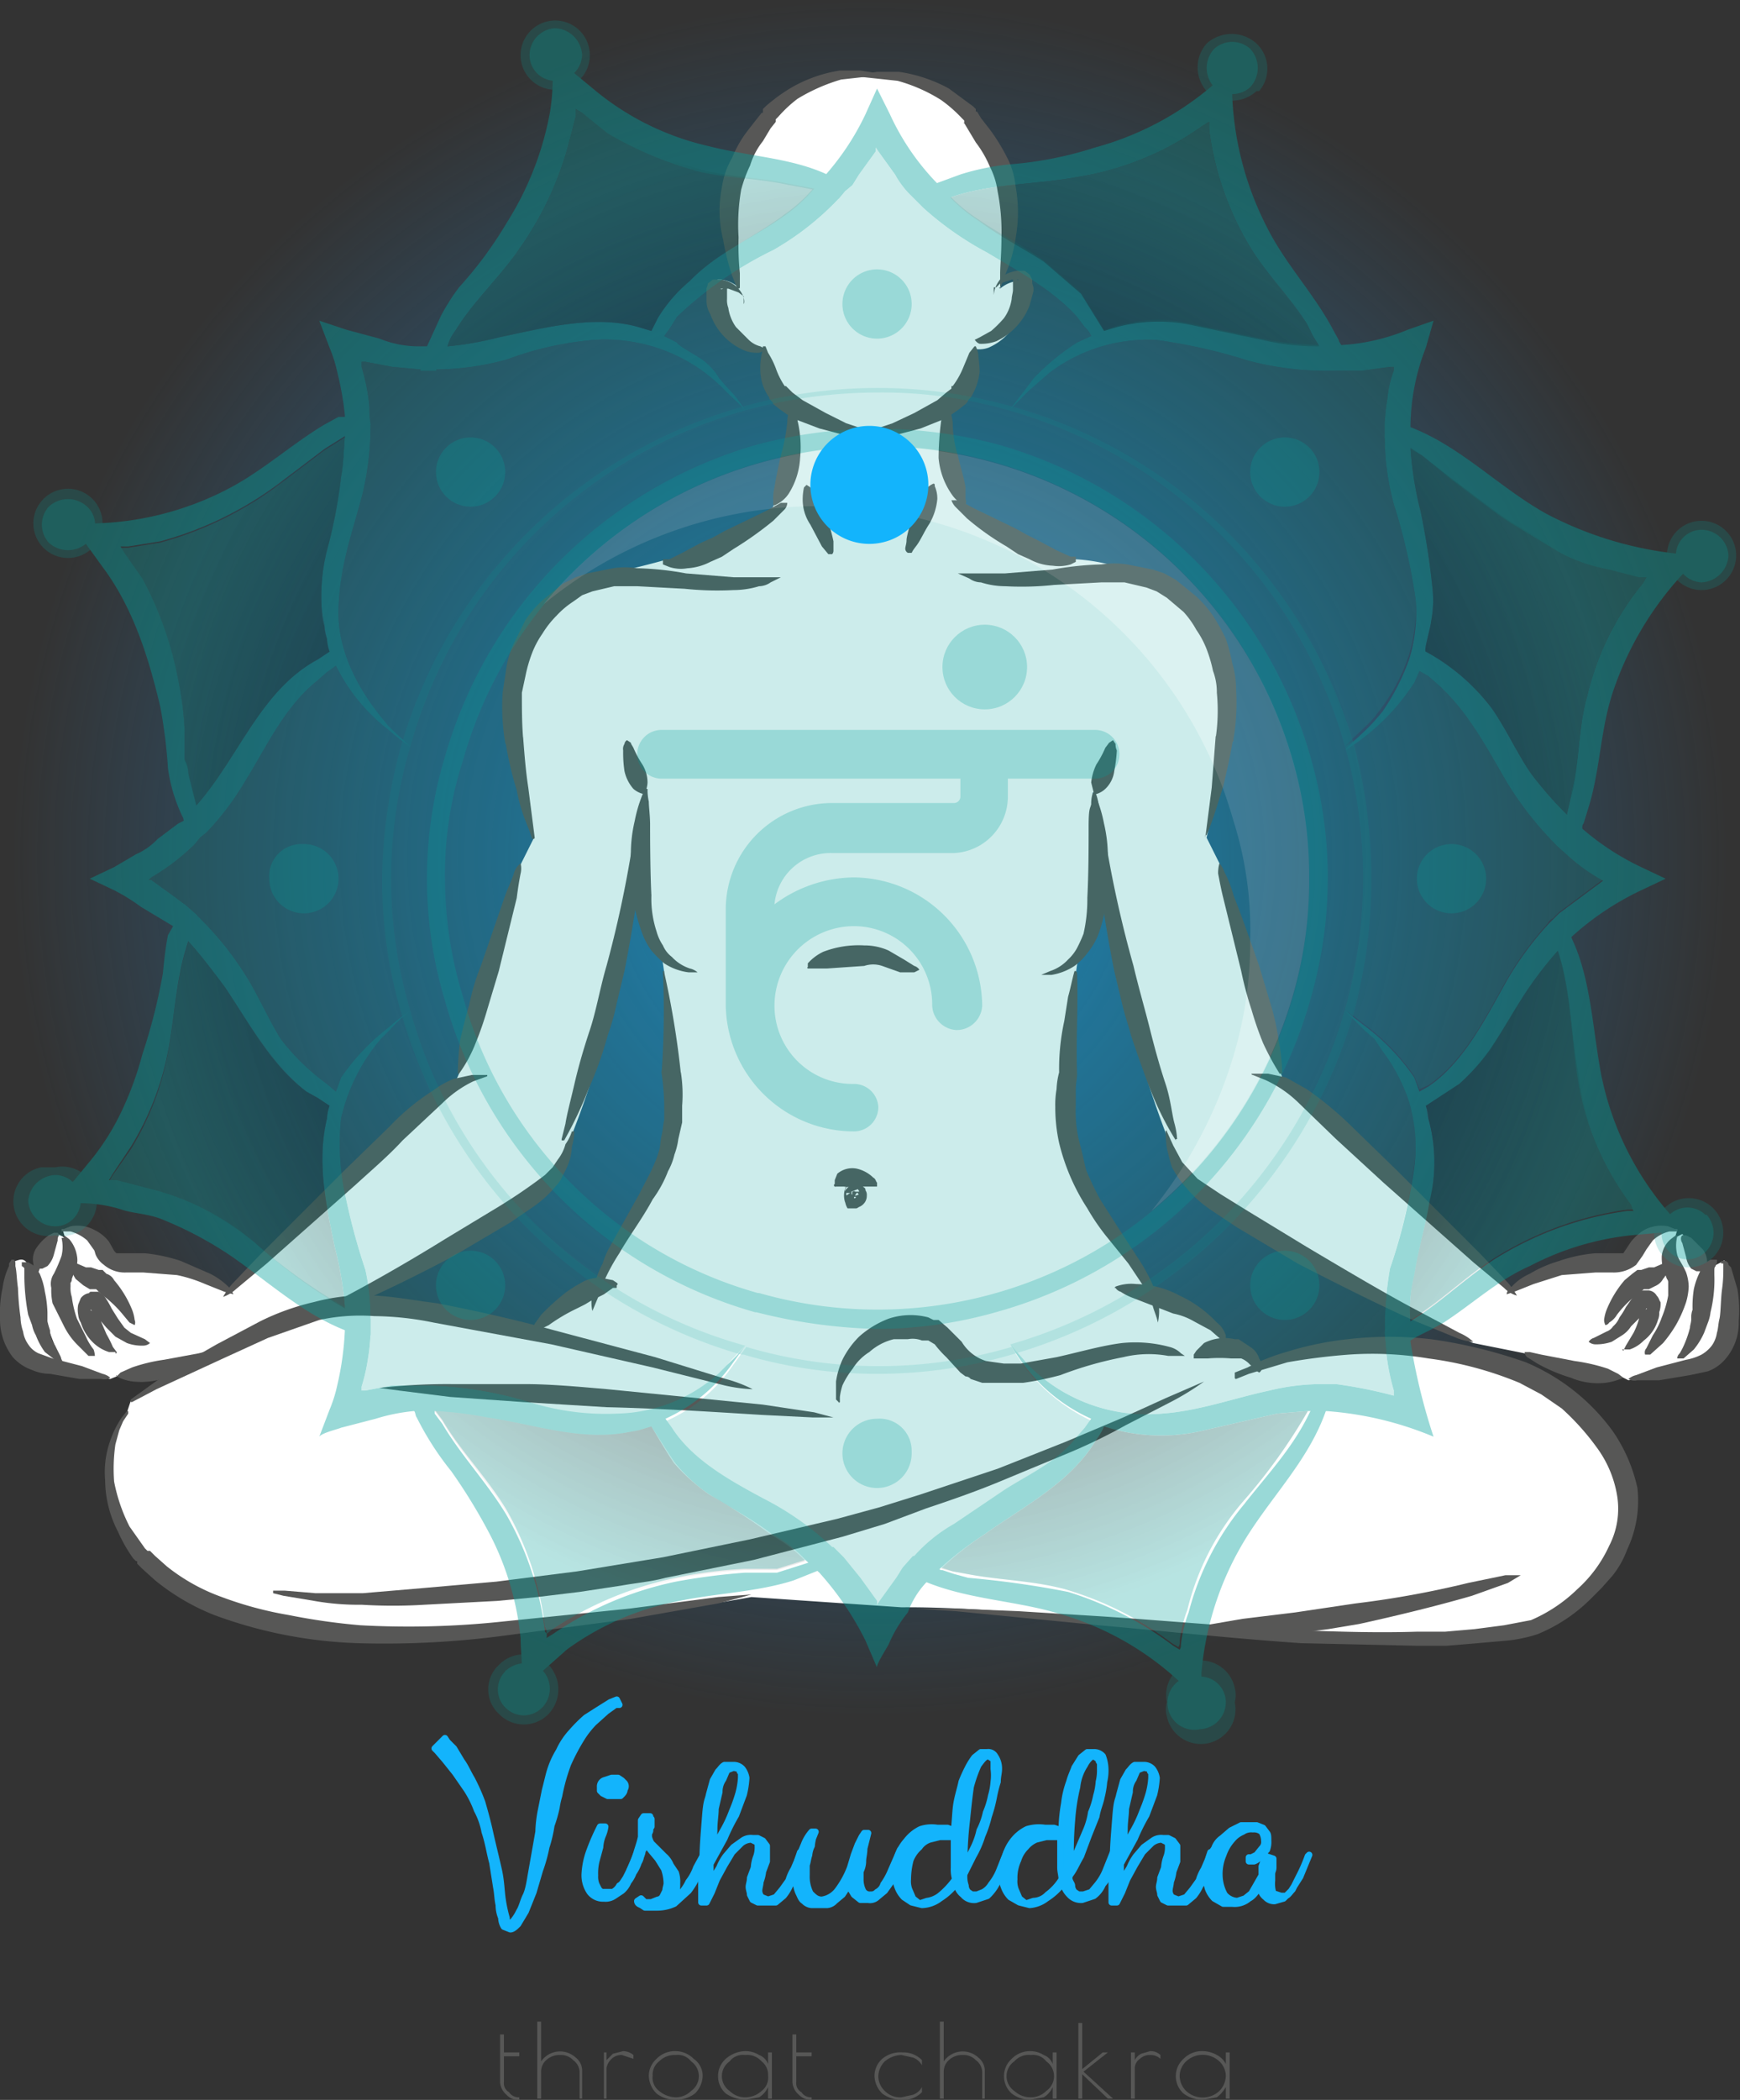<svg xmlns="http://www.w3.org/2000/svg" xmlns:xlink="http://www.w3.org/1999/xlink" viewBox="0 0 135.7 163.7"><rect x="0" y="0" width="135.7" height="163.7" fill="#333333" stroke="none"/><defs><radialGradient id="Degradado_sin_nombre_42" cx="67.83" cy="66.9" r="66.9" gradientUnits="userSpaceOnUse"><stop offset="0" stop-color="#2580c2"/><stop offset="1" stop-color="#2580c2" stop-opacity="0"/></radialGradient><radialGradient id="Dégradé_sans_nom_2" cx="-828.56" cy="719.2" r="58.81" gradientTransform="matrix(1, 0, 0, -1, 897.17, 788.07)" gradientUnits="userSpaceOnUse"><stop offset="0.57"/><stop offset="1" stop-opacity="0"/></radialGradient></defs><g id="Calque_2" data-name="Calque 2"><g id="OBJECTS"><circle cx="67.8" cy="66.9" r="66.9" fill="url(#Degradado_sin_nombre_42)"/><path d="M68.6,109.1a5.9,5.9,0,0,0-5.8-5.8l-1.5.3c-1.2.6-1.8,2.1-2.9,2.9a5.6,5.6,0,0,1-2.1.6c-2.5.2-5-.6-7.4-1.3s-5.1-1.1-7.4,0l11,4.7Z" fill="#fff"/><path d="M68.6,109.1a.6.6,0,0,1-.1-.4,9.2,9.2,0,0,0-.3-.9,5.6,5.6,0,0,0-.7-1.3,5.3,5.3,0,0,0-1.3-1.3,5,5,0,0,0-1.9-1H63.1a2.1,2.1,0,0,0-1.1.1h-.5l-.4.3-.9,1L59,106.9c-.1.1-.3.2-.3.3l-.5.2-.8.3H54.2a21.1,21.1,0,0,1-2.9-.6,34.8,34.8,0,0,0-4.9-1.4,8.4,8.4,0,0,0-3.5-.1H41.5l.3-.2a1.9,1.9,0,0,1,1-.5,9.8,9.8,0,0,1,3.7-.3c1.5.2,3.3.7,5.1,1.1l2.7.5h1.4l1.3-.2a3.3,3.3,0,0,0,2-1.5l1.1-1.1a2.2,2.2,0,0,1,.7-.6h.4a.5.5,0,0,1,.4-.2,5.4,5.4,0,0,1,3.1.1,7.4,7.4,0,0,1,2.3,1.4,10.2,10.2,0,0,1,1.3,1.8,5.9,5.9,0,0,1,.4,1.7,4.1,4.1,0,0,1,.1,1v.4Z" fill="#575756"/><path d="M40.7,105.7h-1a9.7,9.7,0,0,0-1.7,0h-.9a1,1,0,0,0-.6.5c-.2.1-.4.3-.4.4l-.3.2a.4.4,0,0,1-.2-.3,2.5,2.5,0,0,1,.1-.8,2.4,2.4,0,0,1,.8-.9l.5-.4.4-.2h.3a3.7,3.7,0,0,1,2.4.3l.6.6v.3h-.1Z" fill="#575756"/><path d="M134.6,98.5c0-.1-.1-.3-.2-.2s-1.1.5-1.2.8-.4,2.5-.6,3.7a5.8,5.8,0,0,1-1,1.9,31,31,0,0,0,1-5.6,6.1,6.1,0,0,0-1.4-2.9l-.4.2-.2.2.2-.7a2.9,2.9,0,0,0-3.1,1.3,5.6,5.6,0,0,1-.5.8c-.5.6-1.4.5-2.1.5a11.9,11.9,0,0,0-7.3,2.2L103.6,87.2a27.8,27.8,0,0,0-3.4-2.6l-.3-.9L95.1,67.3l-1-2a65.3,65.3,0,0,0,1.4-7.7h0a13.9,13.9,0,0,0-.5-7,9.1,9.1,0,0,0-4.6-5.2l-1.2-.4a13.9,13.9,0,0,0-5.3-1.4,8.2,8.2,0,0,1-3.4-.9,35.9,35.9,0,0,1-4.7-2.7l-.5-.7a13.2,13.2,0,0,1-1.4-7.8h0c.4-.3.8-.5,1-.9A6.3,6.3,0,0,0,76,27.2a2.1,2.1,0,0,0,1.1-.1,4.5,4.5,0,0,0,2.7-4,3.1,3.1,0,0,0-.1-1v-.2h-.3a2.5,2.5,0,0,0-1.4.6c.7-3,1.3-6.3.1-9.2a10.1,10.1,0,0,0-1.2-2.3L75.7,9.2a9.8,9.8,0,0,0-7.5-3.4h-.7A9.7,9.7,0,0,0,60,9.2a6.6,6.6,0,0,0-1.2,1.7,10.5,10.5,0,0,0-1.3,2.3c-1.1,2.9-.6,6.2.1,9.2a2.5,2.5,0,0,0-1.4-.6H56c-.1,0-.1.1-.1.2v1a4.5,4.5,0,0,0,2.7,4,1.7,1.7,0,0,0,1,.1,7.2,7.2,0,0,0,1.1,3.5,4.3,4.3,0,0,0,1,.9h0a13.9,13.9,0,0,1-1.3,7.8L60,40a28.7,28.7,0,0,1-4.8,2.8,13.9,13.9,0,0,1-3.5.9c-1.8.5-3.3.8-4.4,1.2a8.3,8.3,0,0,0-2.1.6,9.2,9.2,0,0,0-4.5,5.2,15.1,15.1,0,0,0-.6,7h0a49.9,49.9,0,0,0,1.5,7.7l-1,2L35.8,83.7l-.4.9a21,21,0,0,0-3.3,2.6L17.9,100.7a12.1,12.1,0,0,0-7.3-2.2c-.8,0-1.6.1-2.1-.5a2.2,2.2,0,0,1-.5-.8,3,3,0,0,0-3.1-1.3l.2.7-.2-.2-.4-.2A4.3,4.3,0,0,0,3,99.1,16.1,16.1,0,0,0,4.8,106c.6,1.1-1.5-2-1.7-3.2s-.3-2.5-.7-3.7-.8-.9-1.2-.8l-.2.2a15.5,15.5,0,0,0-.2,4.3,4.2,4.2,0,0,0,1.1,2.9,3.6,3.6,0,0,0,1.9.8,41,41,0,0,0,4.8,1l.5-.2a21.3,21.3,0,0,0,7.7-1.9l.7-.2a74.3,74.3,0,0,0-7.3,4l-.3.9c-2.5,3.3-1.5,8.3,1.2,11.4s6.8,4.5,10.9,5.3a41.6,41.6,0,0,0,7.9.9,78.9,78.9,0,0,0,8.4-.5c6.8-.6,13.6-1.5,20.3-2.7l11.7.8c12.8-.1,34,3.9,48,1.7,2.5-.3,4.6-2.1,6.3-4.1a8.5,8.5,0,0,0,2.3-7.1c-.7-3.5-4.4-7.3-7.7-8.7a28.8,28.8,0,0,0-21.2-.7,2.7,2.7,0,0,0-1.7-1.2h-.5l-.2-.5a5.7,5.7,0,0,0-3-2.5,15.3,15.3,0,0,0-2.7-1.1c-.8-2.2-2.6-4-3.9-6a14.9,14.9,0,0,1-2.7-11.3,54.6,54.6,0,0,1,.4-5.7,16.4,16.4,0,0,1,.2-2.2l.2-1.4.5-.7a9.9,9.9,0,0,0,1-4.1,30,30,0,0,0-.4-7.9h.2c.8,9.3,2.2,17.8,5.5,26.5a10.5,10.5,0,0,0,1.2,3.1,10.6,10.6,0,0,0,3,2.6,151.3,151.3,0,0,0,19.8,10.7l4,.8a20.3,20.3,0,0,0,7.7,1.9l.4.2a38.6,38.6,0,0,0,4.9-1,3.3,3.3,0,0,0,1.8-.8,4.3,4.3,0,0,0,1.2-2.9A15.6,15.6,0,0,0,134.6,98.5ZM33.8,102.3A25.6,25.6,0,0,0,26,102a128,128,0,0,0,14.5-8.1,9.4,9.4,0,0,0,3-2.6,10.5,10.5,0,0,0,1.2-3.1c3.4-8.7,4.7-17.2,5.6-26.5h.1a41.9,41.9,0,0,0-.4,7.9,9.9,9.9,0,0,0,1,4.1l.6.7.2,1.4A16.4,16.4,0,0,0,52,78a54.6,54.6,0,0,1,.4,5.7h-.1a13.4,13.4,0,0,1,0,4.9c-.8,4.4-4.5,7.8-5.8,12l-.8.3a15.3,15.3,0,0,0-4.1,3.1h0Z" fill="#fff"/><path d="M21.3,124h.9l2.4.2h3.7l4.7-.4,5.7-.5,6.3-.8,6.7-1.1,6.8-1.4,6.8-1.6,3.3-.9,3.2-1,6-2,5.3-2.1,4.5-1.9,3.3-1.5,3-1.3a20.7,20.7,0,0,1-2.8,1.7l-3.3,1.7a43.4,43.4,0,0,1-4.3,2.1l-5.3,2.2c-1.9.8-3.9,1.5-6,2.2L69,118.8l-3.3,1-6.9,1.8L51.9,123c-1.1.3-2.3.4-3.4.6l-3.3.5-3.3.4-3.1.3-5.7.3a40,40,0,0,1-4.9,0,19.8,19.8,0,0,1-3.7-.3l-2.4-.4-.8-.2h0Z" fill="#575756"/><path d="M65.2,109.1v-1.4a6.4,6.4,0,0,1,.5-1.7,6.8,6.8,0,0,1,1.3-1.8,7.4,7.4,0,0,1,2.3-1.4,5.4,5.4,0,0,1,3.1-.1l.4.2h.4l.7.6,1.1,1.1a3.4,3.4,0,0,0,1.9,1.5l1.4.2h1.3l2.8-.5c1.8-.4,3.5-.9,5.1-1.1a10.2,10.2,0,0,1,3.7.3,1.9,1.9,0,0,1,.9.5l.3.2H91.1a8.4,8.4,0,0,0-3.5.1,28.6,28.6,0,0,0-4.9,1.4,24.7,24.7,0,0,1-2.9.6H76.6l-.9-.3a.5.5,0,0,0-.4-.2l-.4-.3-1.1-1.2a8.1,8.1,0,0,1-.9-1l-.5-.3h-.5a2,2,0,0,0-1.1-.1H69.7a4.4,4.4,0,0,0-1.9,1,4,4,0,0,0-1.3,1.3,6.6,6.6,0,0,0-.8,1.3,5.1,5.1,0,0,0-.2.9v.4s-.1.1-.1,0Z" fill="#575756"/><path d="M93.1,105.6l.2-.3.6-.6a3.5,3.5,0,0,1,2.4-.3h.3l.3.2.6.4a1.6,1.6,0,0,1,.7.9,1.3,1.3,0,0,1,.2.8.4.4,0,0,1-.2.3l-.3-.2c-.1-.1-.2-.3-.4-.4a1.8,1.8,0,0,0-.7-.5H96a10.8,10.8,0,0,0-1.8,0H93.1Z" fill="#575756"/><path d="M48.1,100.4h-.3l-.7.5-1,.5-.5.3-.6.3a14.2,14.2,0,0,0-2.2,1.3l-.8.4h-.4a1.3,1.3,0,0,1,.1-.5l.5-.7a19,19,0,0,1,2-1.8l.6-.4.7-.4a3.1,3.1,0,0,1,1.3-.3l1,.2.3.2h0c.1.1.1.1,0,.2Z" fill="#575756"/><path d="M87,100.3a3.5,3.5,0,0,1,1.6-.2,7.5,7.5,0,0,1,3.4.9,9.4,9.4,0,0,1,2.9,2.1,2,2,0,0,1,.7,1v.5l-.4-.2-.8-.7-1.3-.7a5.2,5.2,0,0,0-1.6-.6l-3.1-1.2a4.6,4.6,0,0,1-1-.5.7.7,0,0,1-.4-.3c-.1,0-.1,0,0-.1Z" fill="#575756"/><path d="M10.2,109.1l1.8-1.3c1.1-.8,2.8-1.8,4.9-3l3.4-1.8a19,19,0,0,1,4.2-1.5,15.4,15.4,0,0,1,4.8-.5c1.6.1,3.2.4,4.8.6,3.1.6,6.2,1.3,9.1,2.1l7.9,2.1,5.5,1.7a10.4,10.4,0,0,1,2.1.8,11.7,11.7,0,0,1-2.2-.3l-5.6-1.4L43,104.8l-9.2-1.7a24,24,0,0,0-4.6-.5,15.1,15.1,0,0,0-4.3.3l-4,1.4-3.5,1.6-5.2,2.4-1.9,1h-.1C10.1,109.2,10.2,109.2,10.2,109.1Z" fill="#575756"/><path d="M10,110.2l-.4.6-.3.7L9,112.6a13.3,13.3,0,0,0-.1,2.9,13.2,13.2,0,0,0,1.2,3.5l1.2,1.7.2.2h.2l.4.4.9.8a14.9,14.9,0,0,0,4.3,2.4,28.3,28.3,0,0,0,5.2,1.4,50.3,50.3,0,0,0,5.6.8,69.2,69.2,0,0,0,11.2-.3l9.8-1,6.9-.9,2.6-.2-.7.2-1.9.5-6.8,1.2-9.8,1.3a70.7,70.7,0,0,1-11.4.6,35.5,35.5,0,0,1-11.3-2.2,17.4,17.4,0,0,1-4.6-2.7l-1-.9-.4-.4v-.2h-.1l-.2-.2a11.3,11.3,0,0,1-1.2-2.1,8.8,8.8,0,0,1-1-4,7.3,7.3,0,0,1,.4-3.1,7.4,7.4,0,0,1,.9-1.8l.4-.5h.1C10,110.1,10,110.1,10,110.2Z" fill="#575756"/><path d="M96.3,107l1-.4a15.4,15.4,0,0,1,3-1.2,25.1,25.1,0,0,1,4.8-1,28.2,28.2,0,0,1,6.5,0,37.8,37.8,0,0,1,7.4,1.8,16.1,16.1,0,0,1,6.8,5.4,12.5,12.5,0,0,1,1.9,4.4,8.9,8.9,0,0,1-.8,4.8,7.2,7.2,0,0,1-1.2,2.1l-.8.9-.9.9a12.7,12.7,0,0,1-4.1,2.7,11.4,11.4,0,0,1-2.4.5l-2.3.2-2.4.2h-2.3l-9-.2c-5.8-.4-11.2-1-15.8-1.4l-11.2-1.1-3.1-.2h3.1l4.9.2,6.4.4c4.6.3,10,.8,15.8,1.1,2.9.1,5.8.2,8.9.1h2.2l2.3-.2,2.3-.3,2.1-.4a11.9,11.9,0,0,0,3.6-2.4,10.3,10.3,0,0,0,2.5-3.4,6.3,6.3,0,0,0,.6-4,8.7,8.7,0,0,0-1.6-3.7,19.3,19.3,0,0,0-2.7-3l-1.6-1.1-1.7-.9a27.8,27.8,0,0,0-7.1-1.9,26.5,26.5,0,0,0-6.2-.3,48.1,48.1,0,0,0-4.8.6l-3,.9-1,.4a.1.1,0,0,1-.1-.1Z" fill="#575756"/><path d="M92.9,126.9l1.1-.2,2.9-.5,4.1-.5,4.7-.7a74.2,74.2,0,0,0,8.8-1.6l2.9-.6h1.2l-1,.6-2.8,1c-2.4.7-5.6,1.5-8.8,2.2l-2.4.4-2.4.3a31.7,31.7,0,0,1-4.2.2,24.5,24.5,0,0,1-4.1-.3h0Z" fill="#575756"/><path d="M65.1,92.3V92l.2-.5a1.8,1.8,0,0,1,1.5-.4,2.7,2.7,0,0,1,1.3.7c.2.1.2.3.3.4v.3H66.7a2.7,2.7,0,0,1-.9,0h-.6A.1.1,0,0,1,65.1,92.3Z" fill="#575756"/><path d="M66.7,92.9H67a.6.6,0,0,0-.5-.6.6.6,0,0,0-.6.5.8.8,0,0,0,.2.5l.5.3H67a.3.3,0,0,0,.1-.2l-.2-.4H66a.6.6,0,0,0,.1.4l1.3-.4a.4.4,0,0,1-.1.3l-.4-.6-.5.2v.4c.1,0,0,0,.1.1h.2s.1-.1,0-.1h-.1v.3c-.2.2-.3.1-.4,0l-.3-.4v-.3c0-.1.1-.2.2-.3s.3-.2.5-.3a1.1,1.1,0,0,1,.7.2c.1.1.2.1.2.3a.6.6,0,0,1,.1.4.9.9,0,0,1-.3.7.9.9,0,0,1-.9.2.7.7,0,0,1-.5-.4h0a1.7,1.7,0,0,1,0-1h0a.7.7,0,0,1,.9-.5l.4.2a1.3,1.3,0,0,1,.3,1,1.3,1.3,0,0,1-.7.8h-.7a1.4,1.4,0,0,1-.2-.6c0-.2,0-.3.1-.4l.3-.2h.5l-.4.7a.8.8,0,0,1-.1-.4v-.2h.2A.1.1,0,0,1,66.7,92.9Z" fill="#575756"/><path d="M62.9,37.8a2.7,2.7,0,0,1,.8.7,3.3,3.3,0,0,1,.8,1.8c.2.7.4,1.4.5,1.9v.7a.4.4,0,0,1-.1.3h-.3l-.5-.6-.9-1.7a3.5,3.5,0,0,1-.6-1.9,4.5,4.5,0,0,1,.1-1Z" fill="#575756"/><path d="M51.7,43.6h.5l1-.5,1.5-.8.9-.4.9-.5,3.3-1.6,1.1-.6h.5a.8.8,0,0,1-.2.5l-.9.9a27.7,27.7,0,0,1-3.1,2.2l-.9.6-.9.4a4.5,4.5,0,0,1-1.8.5,2.9,2.9,0,0,1-1.4-.1l-.5-.2h0Z" fill="#575756"/><path d="M60.3,39.3v-.4a3.4,3.4,0,0,1,.1-.9c.1-.7.3-1.6.5-2.5a14.7,14.7,0,0,0,.5-2.6c0-.4.1-.7.1-.9a.4.4,0,0,1,.2-.4l.3.3a2,2,0,0,1,.2.9,8.8,8.8,0,0,1,.2,2.9,5.8,5.8,0,0,1-.9,2.8,2.5,2.5,0,0,1-1.1.9.1.1,0,0,1-.1-.1Z" fill="#575756"/><path d="M41.5,65.4c-.2-.7-.5-1.3-.7-1.9a13.3,13.3,0,0,1-.5-1.9,27.4,27.4,0,0,1-.9-3.9h1.4c0,.4-.2.7-.6.7a.7.7,0,0,1-.8-.5h0a17,17,0,0,1-.2-3.9l.3-2a7,7,0,0,1,.6-1.9l.9-1.8a9.3,9.3,0,0,1,1.3-1.5l1.6-1.3,1-.5.9-.3,2-.4a6.1,6.1,0,0,1,1.9,0,23.3,23.3,0,0,1,3.8.4l3.7.3h3.7l-.8.4a1.6,1.6,0,0,1-.9.3,6.9,6.9,0,0,1-2,.3,24.4,24.4,0,0,1-3.8-.1l-3.7-.2H47.9l-1.7.4-.8.3-.7.5a6.9,6.9,0,0,0-1.3,1.1,7.6,7.6,0,0,0-1.1,1.4,7.1,7.1,0,0,0-.8,1.5,10.9,10.9,0,0,0-.5,1.7L40.7,54c0,1.2,0,2.4.1,3.6l-1.4.2v-.2h0a.7.7,0,0,1,.7-.7.7.7,0,0,1,.7.6c.1,1.3.2,2.6.4,3.9l.5,3.9a.1.1,0,0,1-.1.1Z" fill="#575756"/><path d="M35.7,83.7a22.8,22.8,0,0,1,.2-2.7c.2-.8.4-1.7.7-2.7a17.1,17.1,0,0,1,.9-3l1.9-5.5c.3-.8.6-1.4.7-1.8a1.6,1.6,0,0,1,.5-.7,1.7,1.7,0,0,1,0,.8c-.1.5-.2,1.1-.3,1.9l-1.4,5.7-.9,3a25.6,25.6,0,0,1-.9,2.6,10.8,10.8,0,0,1-1.3,2.4Z" fill="#575756"/><path d="M43.8,88.8l.3-1.2c.1-.7.4-1.8.7-3.1s.7-2.7,1.2-4.2.8-3.3,1.3-5a88,88,0,0,0,2-9.3c.3-1.3.5-2.4.6-3.1a6.4,6.4,0,0,1,.4-1.2,6.8,6.8,0,0,1,.1,1.2c0,.8-.1,1.9-.2,3.2s-.8,6.1-1.5,9.6l-.6,2.5a18.2,18.2,0,0,1-.7,2.5,28.9,28.9,0,0,1-1.5,4.2,30.6,30.6,0,0,1-1.9,4h-.2Z" fill="#575756"/><path d="M38,83.9l-1.1.4A9,9,0,0,0,34.5,86l-3.1,2.9c-1.1,1.2-2.4,2.3-3.6,3.4l-7,6.2-2.4,2a2.9,2.9,0,0,1-1,.6,5.9,5.9,0,0,1,.7-1l2.1-2.2,6.6-6.6,3.6-3.5A17.4,17.4,0,0,1,33.8,85a6.5,6.5,0,0,1,1.6-.9l1.4-.3H38Z" fill="#575756"/><path d="M1.2,98.4h0v.3c.1.4.1,1,.2,1.7a21.5,21.5,0,0,0,.2,2.3,3.6,3.6,0,0,0,.2,1.1,2.3,2.3,0,0,0,.4,1,1.9,1.9,0,0,0,.8.7l1.1.4,2.3.6,1.6.6a1.4,1.4,0,0,1,.6.3.9.9,0,0,1-.7.1H6.2l-2.3-.4a3.5,3.5,0,0,1-1.4-.3,3.6,3.6,0,0,1-1.5-1,4.8,4.8,0,0,1-1-2.9,9.7,9.7,0,0,1,.2-2.5,5.8,5.8,0,0,1,.5-1.7v-.2l.2-.3h.2Z" fill="#575756"/><path d="M9.1,107.3l.3-.3.9-.4a13.1,13.1,0,0,1,2.5-.6l2.7-.5.8-.2h.5l-.3.4-.7.5a12.7,12.7,0,0,1-2.6,1.1,5.8,5.8,0,0,1-2.8.4,3.6,3.6,0,0,1-1.3-.4s-.1-.1,0-.1Z" fill="#575756"/><path d="M4.8,95.8H5l.5-.2a2.8,2.8,0,0,1,1.9.3,3.1,3.1,0,0,1,1.1.9c.3.5.4.8.6.9h2.2a12.7,12.7,0,0,1,2.8.6l2.3,1a5.6,5.6,0,0,1,1.4,1,1.7,1.7,0,0,1,.4.6l-.7-.2-1.5-.6a11.4,11.4,0,0,0-2.2-.7l-2.6-.2H9.8a2.5,2.5,0,0,1-1.7-.6,1.9,1.9,0,0,1-.6-.7c-.1-.2-.1-.4-.2-.5l-.5-.7a3.3,3.3,0,0,0-1.3-.7H4.8Z" fill="#575756"/><path d="M1.7,98.4h.5l.5.3c.1.1.2.2.2.3l.2.3a5.7,5.7,0,0,1,.4,1.4,8.8,8.8,0,0,1,.2,1.6v.7a6.4,6.4,0,0,0,.2.7,2.1,2.1,0,0,0,.4,1.2l.4.8a1,1,0,0,1,.1.4H4.4l-.9-.7a5.4,5.4,0,0,1-.7-1.3,2.6,2.6,0,0,1-.3-.8l-.3-.8a16.8,16.8,0,0,1-.3-2.9v-.3h0v-.4c0-.1-.2-.2-.2-.2h0Z" fill="#575756"/><path d="M3,99.1a.7.7,0,0,1-.4-.6,1.6,1.6,0,0,1,.3-1.3,3.8,3.8,0,0,1,.9-.9l.4-.2h.3a.3.3,0,0,1,.1.2.6.6,0,0,0-.1.4l-.3,1.1a2,2,0,0,1-.5.9l-.4.2H3.1C3,99.2,3,99.1,3,99.1Z" fill="#575756"/><path d="M5,96.3l.4.3A2.6,2.6,0,0,1,6,97.9a1.7,1.7,0,0,1-.1,1l-.3.8a.4.4,0,0,1-.1.3v.3a2.2,2.2,0,0,0,.1.8,8.5,8.5,0,0,0,.4,1.7l.7,1.4a4.4,4.4,0,0,0,.6,1,1.8,1.8,0,0,1,.1.5H6.9l-.9-.9a5.6,5.6,0,0,1-1-1.4l-.9-1.8a4.9,4.9,0,0,1-.1-1.2,1.4,1.4,0,0,1,.2-1.1,11.4,11.4,0,0,0,.6-1.4,3,3,0,0,0,0-1.4H5Z" fill="#575756"/><path d="M9,105.4H8.5a3.1,3.1,0,0,1-1.2-.7,3.7,3.7,0,0,1-1-1.6,1.4,1.4,0,0,1-.2-.6,2.1,2.1,0,0,1,0-.8l.2-.5a1,1,0,0,1,.7-.4c-.1,0,0-.1.1-.1h.6l.4.3a6.4,6.4,0,0,1,.6,1l.5.8.5.7.5.4,1.1.5.4.3a.8.8,0,0,1-.5.2,3.4,3.4,0,0,1-1.3-.2l-.9-.5-.7-.7-.6-.7-.6-.7c-.1,0,0,.1.2.1l.3-.2h0v.2a.6.6,0,0,1,.1.4l.6,1.4a9.3,9.3,0,0,1,.5,1l.3.4c0,.1,0,.1-.1.1Z" fill="#575756"/><path d="M5.6,98.3l.4.2.7.3h.4l.6.2H8l.3.3a1,1,0,0,1,.6.5,8.3,8.3,0,0,1,1.4,2.3,3.1,3.1,0,0,1,.2.8.5.5,0,0,1,0,.4l-.4-.2-.5-.6a8.7,8.7,0,0,0-1.7-1.6l-.4-.4H7l-.5-.3-.6-.5a3.1,3.1,0,0,1-.4-.9v-.4Z" fill="#575756"/><path d="M50.2,61.9a1.8,1.8,0,0,1-.8-.4,3.1,3.1,0,0,1-.7-1.4,9.7,9.7,0,0,1-.1-1.6.7.7,0,0,1,.1-.5.4.4,0,0,1,.2-.3l.3.2c0,.1.1.2.2.4a8.3,8.3,0,0,0,.7,1.3,2.7,2.7,0,0,1,.4,1.4,2.1,2.1,0,0,1-.2.8.1.1,0,0,1-.1.1Z" fill="#575756"/><path d="M50.5,61.7a4.5,4.5,0,0,0,.1.8c0,.4.1,1.1.1,1.8s0,3.5.1,5.5a8.2,8.2,0,0,0,.4,2.8,3.7,3.7,0,0,0,.5,1.1,2.2,2.2,0,0,0,.7.9,3.3,3.3,0,0,0,1.4.9,1.4,1.4,0,0,1,.6.3h-.7a4.5,4.5,0,0,1-1.9-.7,9.4,9.4,0,0,1-1-1,5.4,5.4,0,0,1-.7-1.3,15.7,15.7,0,0,1-.8-3.1c-.1-1-.1-2.1-.1-3a11.2,11.2,0,0,1,.3-2.7,10.9,10.9,0,0,1,.8-2.5h.2Z" fill="#575756"/><path d="M51.8,75.8a68.5,68.5,0,0,1,1.3,7.9.6.6,0,0,1-.6.6c-.1.1-.3,0-.4-.1l-.5-.4h0l1.5-.2a11.1,11.1,0,0,1,.1,2.6v1.3l-.3,1.3a5.3,5.3,0,0,1-.3,1.2,5,5,0,0,1-.5,1.3,9.4,9.4,0,0,1-1.2,2.2c-.8,1.5-1.8,2.8-2.6,4.2a15.5,15.5,0,0,0-1.2,2.2,4.9,4.9,0,0,0-.4,1.1l-.5,1.2a2.9,2.9,0,0,1,0-1.3l.3-1.2a6.1,6.1,0,0,1,.5-1.2,6.1,6.1,0,0,1,.5-1.2l2.4-4.3c.4-.8.8-1.5,1.1-2.2s.3-.8.4-1.1.1-.8.2-1.2.1-.8.2-1.2V86.1a19.4,19.4,0,0,0-.2-2.4.8.8,0,0,1,.6-.9.8.8,0,0,1,.8.6h.1l-1.5.2a67.7,67.7,0,0,0,.1-7.8c0-.1,0-.1.1-.1Z" fill="#575756"/><path d="M44.8,88.2a5.6,5.6,0,0,1-.2,1.2,4.4,4.4,0,0,1-.3,1.4,5.9,5.9,0,0,1-.4.8,2.2,2.2,0,0,1-.5.8A8.7,8.7,0,0,1,41.7,94l-1.9,1.3-4.4,2.6c-3,1.6-6.1,3.1-8.5,4.1l-3,1.2-1.1.2.9-.7,2.8-1.4c2.3-1.2,5.3-2.9,8.2-4.7L39,94a41.6,41.6,0,0,0,3.5-2.4l.6-.6.4-.6a3.4,3.4,0,0,0,.6-1.2,3.6,3.6,0,0,0,.5-1h.1A.1.1,0,0,1,44.8,88.2Z" fill="#575756"/><path d="M72.9,37.9a2.4,2.4,0,0,1,.2,1,4.7,4.7,0,0,1-.6,1.9c-.4.6-.7,1.3-1,1.7s-.3.4-.4.6h-.3a.4.4,0,0,1-.2-.3c0-.2.1-.4.1-.7s.3-1.2.4-1.9a4.4,4.4,0,0,1,.9-1.8,1.8,1.8,0,0,1,.8-.7.1.1,0,0,1,.1.1Z" fill="#575756"/><path d="M83.9,43.8l-.4.2a3.2,3.2,0,0,1-1.4.1,4.1,4.1,0,0,1-1.8-.5l-.9-.4-.9-.6a20.8,20.8,0,0,1-3.1-2.2l-.9-.9a1.5,1.5,0,0,1-.3-.5h.6l1.1.6,3.3,1.6.9.5.8.4,1.5.8,1.1.5h.4Z" fill="#575756"/><path d="M75.2,39.4a2.6,2.6,0,0,1-1-.9,5.8,5.8,0,0,1-1-2.8,23.3,23.3,0,0,1,.2-2.9,4.6,4.6,0,0,1,.3-.9.4.4,0,0,1,.2-.3.4.4,0,0,1,.2.4,6.4,6.4,0,0,1,.2.9,8.7,8.7,0,0,0,.4,2.6c.2.9.5,1.8.6,2.5v.9c.1.3,0,.4,0,.4s0,.1-.1.1Z" fill="#575756"/><path d="M94,65.3l.5-3.9.3-3.9a.8.8,0,0,1,.8-.6c.4,0,.6.3.6.7h0v.2l-1.4-.2a14.5,14.5,0,0,0,.1-3.6,4.7,4.7,0,0,0-.3-1.7,10.9,10.9,0,0,0-.5-1.7,7.1,7.1,0,0,0-.8-1.5,7.1,7.1,0,0,0-1-1.4L91,46.6l-.8-.5-.8-.3-1.7-.4H85.9l-3.7.2a23.8,23.8,0,0,1-3.8.1,6.3,6.3,0,0,1-1.9-.3,1.6,1.6,0,0,1-.9-.3l-.9-.4h3.7l3.7-.3a24.5,24.5,0,0,1,3.8-.4,6.7,6.7,0,0,1,2,0l2,.4.9.3.9.5,1.6,1.3a9.3,9.3,0,0,1,1.3,1.5,16.2,16.2,0,0,1,1,1.8,13.3,13.3,0,0,1,.5,1.9,6.9,6.9,0,0,1,.3,2,17,17,0,0,1-.2,3.9h0a.7.7,0,0,1-.8.5c-.3,0-.6-.4-.6-.7h1.4c-.2,1.3-.5,2.6-.8,3.9l-.6,1.9c-.2.6-.4,1.2-.7,1.9H94Z" fill="#575756"/><path d="M99.8,83.7a20,20,0,0,1-1.3-2.4,25.6,25.6,0,0,1-.9-2.6,26.3,26.3,0,0,1-.8-3L95.4,70c-.2-.8-.3-1.4-.4-1.9a2.8,2.8,0,0,1,.1-.8,2.2,2.2,0,0,1,.4.7,8.4,8.4,0,0,1,.7,1.8c.6,1.5,1.3,3.5,2,5.5l.9,3a16.8,16.8,0,0,1,.6,2.7,15.3,15.3,0,0,1,.3,2.7h-.2Z" fill="#575756"/><path d="M91.7,88.9a23.8,23.8,0,0,1-2-4q-.7-1.8-1.5-4.2c-.2-.8-.5-1.6-.7-2.5l-.6-2.5c-.7-3.5-1.2-7-1.5-9.6s-.1-2.4-.1-3.2a2.5,2.5,0,0,1,.1-1.2,4,4,0,0,1,.3,1.2,28.6,28.6,0,0,1,.6,3.1,90.6,90.6,0,0,0,2.1,9.3c.4,1.7.9,3.4,1.3,5s.8,3,1.2,4.2.5,2.4.7,3.1a5.6,5.6,0,0,1,.2,1.2h-.1Z" fill="#575756"/><path d="M97.7,83.7h1.2l1.4.3,1.6.9a26.3,26.3,0,0,1,3.4,2.8l3.6,3.5,6.6,6.6,2.1,2.2a5.9,5.9,0,0,1,.7,1,2.2,2.2,0,0,1-1-.6l-2.4-2-7-6.2-3.7-3.4-3-2.9a9.2,9.2,0,0,0-2.5-1.7l-1-.4a.1.1,0,0,1-.1-.1Z" fill="#575756"/><path d="M134.3,98.3h.3c.1.1.2.1.2.3l.2.2.5,1.7a10,10,0,0,1,.1,2.5,4.3,4.3,0,0,1-1,2.9,3.3,3.3,0,0,1-1.4,1l-1.4.3-2.4.4h-1.7a.9.9,0,0,1-.7-.1,1.4,1.4,0,0,1,.6-.3l1.6-.6,2.3-.6a4.2,4.2,0,0,0,1.2-.4,2.7,2.7,0,0,0,.8-.7,2.3,2.3,0,0,0,.4-1c.1-.3.1-.7.2-1.1s.1-1.6.2-2.3.1-1.3.1-1.7v-.3h-.1A.1.1,0,0,1,134.3,98.3Z" fill="#575756"/><path d="M126.6,107.4a4.8,4.8,0,0,1-1.4.4,5.4,5.4,0,0,1-2.7-.4,12.7,12.7,0,0,1-2.6-1.1l-.8-.5a.6.6,0,0,1-.2-.4h.4l.9.2,2.6.5a14.3,14.3,0,0,1,2.6.6l.8.4.4.3Z" fill="#575756"/><path d="M130.8,96h-.6a2.8,2.8,0,0,0-1.3.7l-.5.7-.3.5-.5.7a2.8,2.8,0,0,1-1.8.6h-1.4l-2.6.2-2.2.7-1.5.6-.6.2a.8.8,0,0,1,.4-.6,4.2,4.2,0,0,1,1.4-1,9.9,9.9,0,0,1,2.3-1,11.5,11.5,0,0,1,2.8-.6h2.2l.6-.9a4.1,4.1,0,0,1,1-.9,2.8,2.8,0,0,1,1.9-.3l.5.2h.2s.1.1,0,.1Z" fill="#575756"/><path d="M133.9,98.5a.3.3,0,0,0-.1.2c-.1.1-.1.2-.1.4h0v.3a10.6,10.6,0,0,1-.3,2.9,3.1,3.1,0,0,1-.2.8l-.3.8a5.7,5.7,0,0,1-.8,1.3l-.8.7h-.5a.6.6,0,0,1,.2-.4,5.9,5.9,0,0,0,.4-.8,8.3,8.3,0,0,0,.4-1.2c0-.2.1-.4.1-.7a1.7,1.7,0,0,1,.1-.7,8.6,8.6,0,0,1,.1-1.6,5.8,5.8,0,0,1,.5-1.4c0-.1.1-.2.1-.3s.2-.2.2-.3l.5-.3h.5c0,.1,0,.1.1.1h-.1Z" fill="#575756"/><path d="M132.6,99.1h-.3l-.4-.2a1.8,1.8,0,0,1-.4-.9l-.3-1.1a.6.6,0,0,1-.1-.4.3.3,0,0,1,.1-.2h.3l.4.2.9.9a1.6,1.6,0,0,1,.3,1.3,1.1,1.1,0,0,1-.4.6C132.7,99.2,132.6,99.2,132.6,99.1Z" fill="#575756"/><path d="M130.8,96.4a3,3,0,0,0,0,1.4c.1.4.4.7.7,1.4a3.6,3.6,0,0,1,.2,1.1,5,5,0,0,1-.2,1.2,9.8,9.8,0,0,1-.8,1.8,10.4,10.4,0,0,1-1,1.4l-1,.9h-.4a.5.5,0,0,1,.1-.5l.5-1a6.1,6.1,0,0,0,.7-1.4,8.4,8.4,0,0,0,.5-1.7V100a.4.4,0,0,0-.1-.3l-.3-.8a3.4,3.4,0,0,1-.1-1,2,2,0,0,1,.7-1.3l.4-.3h0c.1,0,.1,0,.1.1Z" fill="#575756"/><path d="M126.6,105.3l.2-.4.6-1a5.8,5.8,0,0,0,.5-1.4v-.6h.1l.2.2c.2,0,.3-.1.2-.1l-.5.7-.7.7a2.3,2.3,0,0,1-.7.7l-.8.5a3.7,3.7,0,0,1-1.3.2.8.8,0,0,1-.5-.2.7.7,0,0,1,.4-.3l1-.5a1,1,0,0,0,.5-.4,1.8,1.8,0,0,0,.5-.7,5.6,5.6,0,0,0,.5-.8l.7-1,.4-.3h.7a.8.8,0,0,1,.6.4c.2.2.2.4.3.5a1.9,1.9,0,0,1-.1.8,1.3,1.3,0,0,1-.1.6,3.1,3.1,0,0,1-1.1,1.6,2.8,2.8,0,0,1-1.1.7h-.6Z" fill="#575756"/><path d="M130.1,98.4a.5.5,0,0,1,0,.4,1.6,1.6,0,0,1-.4.9,1.2,1.2,0,0,1-.5.5l-.6.3h-.4l-.5.4a8.1,8.1,0,0,0-1.6,1.6,1.7,1.7,0,0,1-.6.6.4.4,0,0,1-.3.2,1,1,0,0,1-.1-.4,3.1,3.1,0,0,1,.2-.8,8.3,8.3,0,0,1,1.4-2.3l.6-.5.4-.3h.3l.6-.2h.4l.7-.3.3-.2c.1,0,.1,0,.1.1Z" fill="#575756"/><path d="M85.3,61.8l-.2-.8a4.3,4.3,0,0,1,.4-1.4,8.3,8.3,0,0,0,.7-1.3l.3-.4.3-.2.2.3a1.1,1.1,0,0,0,.1.5,11.5,11.5,0,0,1-.2,1.6,2.3,2.3,0,0,1-.7,1.4,1.7,1.7,0,0,1-.7.4h-.2Z" fill="#575756"/><path d="M85.3,61.7a10.9,10.9,0,0,1,.8,2.5,11.2,11.2,0,0,1,.3,2.7,15.3,15.3,0,0,1-.1,3,10.8,10.8,0,0,1-.7,3.1,5.7,5.7,0,0,1-.8,1.3,4.7,4.7,0,0,1-1,1A4.6,4.6,0,0,1,82,76h-.8l.7-.3a3.3,3.3,0,0,0,1.4-.9,3.5,3.5,0,0,0,.7-.9,11.7,11.7,0,0,0,.5-1.1,12,12,0,0,0,.3-2.8c.1-2,.1-4,.1-5.5s.1-1.4.2-1.8a2.8,2.8,0,0,1,.1-.8Z" fill="#575756"/><path d="M84,75.9c.1,2.6-.1,5.2,0,7.8h0c0,.4-.1.8-.1,1.2v1.3a10.1,10.1,0,0,0,.2,2.5l.3,1.2.3,1.3a24,24,0,0,0,1.1,2.3l1.4,2.2L88.7,98a13.6,13.6,0,0,1,1.3,2.4,4.2,4.2,0,0,1,.3,2.7c-.1-.5-.3-.9-.4-1.3a6.1,6.1,0,0,0-.5-1.2L88,98.5l-1.7-2.1a17,17,0,0,1-1.5-2.2,16.4,16.4,0,0,1-2.2-5.1,12.7,12.7,0,0,1-.3-2.8,7.1,7.1,0,0,1,.1-1.4,5.9,5.9,0,0,1,.2-1.3h0a17.5,17.5,0,0,1,.4-4l.3-1.9c.2-.7.3-1.3.5-2h.1C84,75.8,84,75.8,84,75.9Z" fill="#575756"/><path d="M91,88.2l.5,1.1.7,1.3,1.2,1.3,1.8,1.2,2.1,1.3,4.6,2.8c3.2,1.9,6.4,3.8,8.9,5.1l3,1.6a3.8,3.8,0,0,1,1.1.7,4.1,4.1,0,0,1-1.3-.3l-3.2-1.3c-2.5-1.1-5.9-2.8-9.2-4.5l-4.7-2.8-2.1-1.4a9.3,9.3,0,0,1-1.8-1.6A8.8,8.8,0,0,1,91.4,91c-.2-.6-.3-1.1-.4-1.5a11.6,11.6,0,0,1-.1-1.3h0C91,88.1,91,88.1,91,88.2Z" fill="#575756"/><path d="M63,75.1a3.8,3.8,0,0,1,1.2-.9,7.7,7.7,0,0,1,3.2-.5,4.6,4.6,0,0,1,1.9.4l1.2.7.8.5a.7.7,0,0,1,.4.3l-.4.2H70.2l-1.4-.5a2.2,2.2,0,0,0-1.4,0l-2.9.2H63s-.1-.1,0-.1Z" fill="#575756"/><path d="M58,23.1l-.4-.3-.8-.3h-.6s0,.1.2,0l.2-.2h.1v.8h0v.2a1.7,1.7,0,0,0,.1.7,3.4,3.4,0,0,0,.6,1.5l1,1a2,2,0,0,0,.9.5l.4.2c0-.1-.1.2-.5.3a2.7,2.7,0,0,1-1.2-.2,4.8,4.8,0,0,1-2.6-2.8,2,2,0,0,1-.3-1.1v-.2h0v-.7h0c0-.1.1-.2.1-.4l.4-.3h.6a2.4,2.4,0,0,1,.9.3,2.1,2.1,0,0,1,.9,1.1c.1.4,0,.5,0,.5H58Z" fill="#575756"/><path d="M59.7,27l.2.5a6.7,6.7,0,0,1,.6,1.2,6.1,6.1,0,0,0,.7,1.4h.1l.2.2.3.3.8.6,1.8,1,1.6.8,1.2.4.5.3a.9.9,0,0,1-.6.2H65.8l-1.9-.5-2.1-.8-1-.7-.5-.4c0-.1-.1-.2-.2-.3s-.1-.1-.1-.2a3.7,3.7,0,0,1-.7-2,5.3,5.3,0,0,1,.1-1.4,2.8,2.8,0,0,0,.1-.6h.2Z" fill="#575756"/><path d="M57.5,22.5l-.4-1a18.7,18.7,0,0,1-.7-2.8,9.3,9.3,0,0,1-.1-4.1,6.3,6.3,0,0,1,.8-2.3,8.8,8.8,0,0,1,1.2-2.1l.7-.9.4-.5h.1V8.5l.2-.2a13.3,13.3,0,0,1,1.9-1.4,10.8,10.8,0,0,1,3.9-1.4h1.6l1.3.2.7.2h-.8l-2.7.3a14.2,14.2,0,0,0-3.4,1.5,10,10,0,0,0-1.5,1.4l-.2.2v.2h0c-.1.1,0-.1,0,0h0l-.4.5-.6,1a5.7,5.7,0,0,0-1,1.9,10.7,10.7,0,0,0-.7,1.9,15.9,15.9,0,0,0-.2,3.7,21.8,21.8,0,0,0,.1,2.8v1.1a.1.1,0,0,1-.1.1A.1.1,0,0,0,57.5,22.5Z" fill="#575756"/><path d="M77.5,23a2.8,2.8,0,0,1,.1-.5,2.3,2.3,0,0,1,.8-1.1,2.9,2.9,0,0,1,1-.3h.5l.4.3.2.4h0v.2c0,.2.1.3.1.5h0v.2l-.3,1.1a5.1,5.1,0,0,1-2.6,2.8,3.4,3.4,0,0,1-1.3.2c-.3-.1-.4-.4-.4-.3l.4-.2.9-.5a9.4,9.4,0,0,0,1-1,3.4,3.4,0,0,0,.6-1.5c0-.2.1-.5.1-.7v-.2h0v-.8h.1l.2.2c.1.1.2,0,.1,0h-.5l-.9.3-.3.3h-.2Z" fill="#575756"/><path d="M76.1,27a3.2,3.2,0,0,1,.2.6c0,.3.1.8.1,1.4a4.8,4.8,0,0,1-.7,2l-.2.2c0,.1-.1.2-.2.3l-.5.4-1,.7-2,.8-1.9.5H68.5a.8.8,0,0,1-.5-.2l.4-.3,1.2-.4,1.7-.8,1.8-1,.7-.6.4-.3v-.2h.1a6.4,6.4,0,0,0,.8-1.4l.5-1.2L76,27Z" fill="#575756"/><path d="M78,22.5V21.4c0-.7.1-1.6.1-2.8a16.3,16.3,0,0,0-.3-3.7,6,6,0,0,0-.6-1.9,8.6,8.6,0,0,0-1.1-1.9l-.6-1-.3-.5h0c-.1-.1,0,.1,0,0h0V9.4l-.2-.2a10.7,10.7,0,0,0-1.6-1.4,12.6,12.6,0,0,0-3.4-1.5L67.2,6h-.8a1.5,1.5,0,0,1,.8-.2l1.2-.2h1.7A11.5,11.5,0,0,1,74,6.9l1.9,1.4.2.2v.2h.1l.3.5.7.9a14.8,14.8,0,0,1,1.3,2.1,6.2,6.2,0,0,1,.7,2.3,11.2,11.2,0,0,1,0,4.1,10.7,10.7,0,0,1-.8,2.8,3.9,3.9,0,0,1-.4,1s-.1.1-.1,0Z" fill="#575756"/><path d="M29.6,108.2a45.8,45.8,0,0,1,5.6-.3h5.7c2,0,4.2.2,6.5.4l12.1,1.2,4,.6,1.5.4H63.4l-4-.2c-3.3-.2-7.7-.5-12.1-.6l-6.5-.4-5.7-.4-4-.5-1.5-.2h0Z" fill="#575756"/><path d="M39.8,150.4l-.5-.2a1.4,1.4,0,0,1-.2-.7,2.5,2.5,0,0,1-.2-1c-.1-.4-.1-.9-.2-1.4l-.3-1.9c-.2-.7-.3-1.5-.6-2.4a5.8,5.8,0,0,0-.6-1.7,8,8,0,0,0-.8-1.6l-.9-1.3-.8-1-.6-.7-.2-.2.8-.8.2.3.5.5.6,1c.3.4.5.9.8,1.4a15.9,15.9,0,0,1,.8,1.8c.2.7.4,1.4.6,2.3s.5,2.1.7,3,.2,1.7.3,2.3a10.6,10.6,0,0,0,.3,1.4c0,.3.2.5.3.5a3.6,3.6,0,0,0,.7-1c.2-.3.3-.8.5-1.2s.3-1,.4-1.6l.3-1.7.3-1.7a9.9,9.9,0,0,1,.2-1.7l.3-1.5.3-1.2a6.8,6.8,0,0,1,.8-1.9,5.6,5.6,0,0,1,1-1.5,11.4,11.4,0,0,1,1.1-1.1l1.1-.7.8-.5.5-.2.2.4H48l-.7.5-1,.9a7.3,7.3,0,0,0-1,1.3,16.5,16.5,0,0,0-1,1.9,14.9,14.9,0,0,0-.7,2.5,6.4,6.4,0,0,0-.2.9,10.3,10.3,0,0,1-.4,1.4,10.5,10.5,0,0,1-.4,1.7,12.1,12.1,0,0,1-.5,1.8l-.5,1.7L41,149l-.6,1C40.2,150.2,40,150.4,39.8,150.4Z" fill="#13b4fc" stroke="#13b4fc" stroke-linecap="round" stroke-linejoin="round" stroke-width="0.5"/><path d="M47.1,148a1.3,1.3,0,0,1-1.1-.5,2.3,2.3,0,0,1-.4-1.4,6.1,6.1,0,0,1,.3-1.6,16.5,16.5,0,0,1,.9-2.1h.4a2.5,2.5,0,0,1-.2.7,2.9,2.9,0,0,0-.2.9l-.3,1.1a4.1,4.1,0,0,0-.1,1.1,1.7,1.7,0,0,0,.1.7l.2.4.2.2h.9a1.2,1.2,0,0,0,.5-.5c.2-.1.3-.3.5-.6l.3-.6.3-.7.2-.5H50a1.4,1.4,0,0,1-.2.6,3,3,0,0,1-.4.8,2.5,2.5,0,0,1-.4.7,1.8,1.8,0,0,1-.5.7l-.6.4A1.2,1.2,0,0,1,47.1,148Zm1.6-8.5c0,.2-.1.3-.3.5h-1l-.4-.2-.2-.2v-.3a.5.5,0,0,1,.3-.5l.6-.2h.5l.3.2.2.2A.4.4,0,0,1,48.7,139.5Zm-.5,0v-.2h-.3c-.2,0-.3.1-.3.2s0,.2.1.2h.6Z" fill="#13b4fc" stroke="#13b4fc" stroke-linecap="round" stroke-linejoin="round" stroke-width="0.5"/><path d="M50.4,143.8l-.3.5a.8.8,0,0,1-.2.5l-.3.5a1,1,0,0,1-.4.5h-.1a6.1,6.1,0,0,0,.5-1.2c.1-.4.3-.9.4-1.4v-.4h0v-.9l.2-.3h.5v.2h.1v.6a.4.4,0,0,0-.1.3c0,.1-.1.2-.1.3v.2a1.7,1.7,0,0,0,.2.5l.5.5.5.5a1.8,1.8,0,0,1,.5.7l.4.6a2.2,2.2,0,0,1,.1.8c0,.4,0,.7-.2.9a.9.9,0,0,1-.4.6,2.1,2.1,0,0,0,.8-.6,3.6,3.6,0,0,0,.7-1,3.9,3.9,0,0,0,.6-1.1l.6-1.1h.3a10.1,10.1,0,0,1-.7,1.5,6.4,6.4,0,0,1-.8,1.4l-1.1,1a3.2,3.2,0,0,1-1.4.3h-.9l-.3-.2q-.3-.1-.3-.3l.3-.2.3.3h.5l.5-.2a.5.5,0,0,0,.4-.3l.2-.4c0-.2.1-.4.1-.6a3.6,3.6,0,0,0-.2-1.1l-.5-.8-.5-.6Z" fill="#13b4fc" stroke="#13b4fc" stroke-linecap="round" stroke-linejoin="round" stroke-width="0.5"/><path d="M58.2,138.6a6.9,6.9,0,0,1-.2,1.3l-.6,1.6a15,15,0,0,0-.9,1.8l-1.1,2v.9a2.8,2.8,0,0,0-.1.9l.3-.7.5-.8a4.1,4.1,0,0,1,.5-.9l.6-.7.7-.5a1.1,1.1,0,0,1,.8-.2h.4l.4.2.3.4v1.2l-.3.8a3.1,3.1,0,0,1-.2.8c0,.2-.1.5-.1.7a.8.8,0,0,0,.2.5l.5.2.6-.2.5-.6.5-.7a3.6,3.6,0,0,1,.4-.9l.3-.7.2-.6h.4l-.3.8-.4,1a5.6,5.6,0,0,1-.5.8,3.5,3.5,0,0,1-.5.8l-.6.5H59.1l-.4-.2-.2-.4c0-.2-.1-.4-.1-.6s.1-.4.1-.7l.3-.8a2.9,2.9,0,0,1,.2-.9,2.2,2.2,0,0,0,.1-.8.4.4,0,0,0-.1-.3l-.4-.2a1.3,1.3,0,0,0-.8.3l-.7.7-.6,1-.6,1.1-.4,1-.4.8h-.4v-1.1a19.4,19.4,0,0,1,.1-2.2c0-1,.1-2.1.2-3.4s.2-1.2.3-1.7l.3-1.1.4-.7c.2-.2.3-.4.5-.5h.7a.9.9,0,0,1,.7.3A1.6,1.6,0,0,1,58.2,138.6Zm-1-.8-.5.2-.3.7a1.7,1.7,0,0,0-.3,1l-.3,1.3c0,.5-.1,1-.1,1.6s-.1,1.1-.2,1.7l.9-1.6a10.1,10.1,0,0,0,.7-1.5,12.1,12.1,0,0,0,.5-1.4,6,6,0,0,0,.2-1.2v-.3c0-.1,0-.2-.1-.2v-.2Z" fill="#13b4fc" stroke="#13b4fc" stroke-linecap="round" stroke-linejoin="round" stroke-width="0.5"/><path d="M66.3,146.8l-.6.9-.6.5a.9.9,0,0,1-.6.3H63.3a.9.9,0,0,1-.6-.3c-.2-.1-.3-.4-.4-.6a2.2,2.2,0,0,1-.2-1.2,6.1,6.1,0,0,1,.1-1.4l.5-1.2a3.3,3.3,0,0,1,.6-1h.3l-.2.5a3.5,3.5,0,0,0-.1.6,1.9,1.9,0,0,0-.2.7c-.1.3-.1.5-.2.8v.8a2.9,2.9,0,0,0,.3,1.4c.3.3.5.5.9.5a1.9,1.9,0,0,0,1.2-.7,7.2,7.2,0,0,0,1-1.8l.3-1,.3-.8.3-.6.2-.3h.3l-.3,1.2c0,.4-.1.7-.1,1s-.1.6-.2.8v.6a2,2,0,0,0,.2.9.6.6,0,0,0,.6.3.6.6,0,0,0,.5-.2,1,1,0,0,0,.5-.6,5.4,5.4,0,0,0,.6-1.1l.7-1.6h.4a5.9,5.9,0,0,0-.4.8l-.3.9-.4.8-.5.7-.6.5a.8.8,0,0,1-.7.2h-.6l-.5-.4-.3-.5Z" fill="#13b4fc" stroke="#13b4fc" stroke-linecap="round" stroke-linejoin="round" stroke-width="0.5"/><path d="M73.1,142.5h.8l.5.2c.1-.8.1-1.5.2-2.1s.3-1.2.4-1.7a11.7,11.7,0,0,1,.5-1.1,5.6,5.6,0,0,1,.5-.8l.5-.4H77a.6.6,0,0,1,.6.3,1.7,1.7,0,0,1,.3,1c0,.3-.1.6-.1,1a10.4,10.4,0,0,0-.3,1.2,11.3,11.3,0,0,1-.4,1.5,8.8,8.8,0,0,1-.5,1.5,7.7,7.7,0,0,1-.7,1.6l-.7,1.4a2.2,2.2,0,0,0,.1.9.8.8,0,0,0,.2.5l.3.2h.4l.5-.2a1.7,1.7,0,0,0,.6-.6,4.4,4.4,0,0,0,.6-1l.6-1.5h.4l-.6,1.3a6.7,6.7,0,0,1-.6,1.2,3.5,3.5,0,0,1-.7.9l-.9.3a1.1,1.1,0,0,1-1-.4,1.3,1.3,0,0,1-.5-.9,4.9,4.9,0,0,1-1.3,1.2,2.4,2.4,0,0,1-1.4.5l-.8-.2-.6-.4a2.2,2.2,0,0,1-.5-.8,3.1,3.1,0,0,1-.2-1.1,5.9,5.9,0,0,1,.2-1.3,3.5,3.5,0,0,1,.7-1.2,3.1,3.1,0,0,1,1.1-.9A2.8,2.8,0,0,1,73.1,142.5Zm-.8,5.7a2.1,2.1,0,0,0,1.1-.5,6.5,6.5,0,0,0,1.1-1.2,2.8,2.8,0,0,1-.1-.9v-2.4H73.3l-.8.2a1.6,1.6,0,0,0-.8.6,2.6,2.6,0,0,0-.7,1,6.1,6.1,0,0,0-.2,1.5,1.9,1.9,0,0,0,.1.8l.3.7.5.4Zm5.2-10.3v-.6a.3.3,0,0,0-.1-.2l-.3-.2c-.3,0-.5.3-.8.7a10.7,10.7,0,0,0-.6,1.7c-.1.7-.2,1.6-.3,2.6a28.5,28.5,0,0,0-.2,3.1v.5l.7-1.4a5.8,5.8,0,0,0,.5-1.4,5.8,5.8,0,0,0,.5-1.4,6.5,6.5,0,0,0,.4-1.3,5.2,5.2,0,0,0,.2-1.1A3.8,3.8,0,0,0,77.5,137.9Z" fill="#13b4fc" stroke="#13b4fc" stroke-linecap="round" stroke-linejoin="round" stroke-width="0.5"/><path d="M81.5,142.5h.7l.6.2a12.5,12.5,0,0,1,.2-2.1,7.1,7.1,0,0,1,.4-1.7c.1-.4.3-.8.4-1.1l.5-.8.5-.4h.5a.9.9,0,0,1,.7.3,3,3,0,0,1,.2,1,3.8,3.8,0,0,1-.1,1,7.4,7.4,0,0,1-.2,1.2c-.1.5-.3.9-.4,1.5l-.6,1.5-.6,1.6c-.3.5-.5,1-.8,1.4s.1.7.1.9.1.4.2.5l.3.2h.4l.6-.2.5-.6a4.4,4.4,0,0,0,.6-1l.6-1.5h.4c-.2.4-.3.9-.5,1.3a3.5,3.5,0,0,1-.7,1.2,2.2,2.2,0,0,1-.7.9l-.9.3a1.2,1.2,0,0,1-1-.4,1.9,1.9,0,0,1-.5-.9,4.9,4.9,0,0,1-1.3,1.2,2.4,2.4,0,0,1-1.3.5l-.8-.2-.7-.4a2.2,2.2,0,0,1-.5-.8,3,3,0,0,1,.1-2.4,3.4,3.4,0,0,1,.6-1.2,3.1,3.1,0,0,1,1.1-.9A3.2,3.2,0,0,1,81.5,142.5Zm-.9,5.7a1.6,1.6,0,0,0,1.1-.5,4.3,4.3,0,0,0,1.1-1.2c0-.3-.1-.6-.1-.9v-2.4H81.6l-.8.2a2.1,2.1,0,0,0-.8.6,2.4,2.4,0,0,0-.6,1,3.3,3.3,0,0,0-.3,1.5,1.9,1.9,0,0,0,.1.8l.3.7.5.4Zm5.2-10.3v-.3a.4.4,0,0,0-.1-.3c0-.1,0-.2-.1-.2l-.3-.2c-.2,0-.5.3-.7.7a3.8,3.8,0,0,0-.6,1.7,15.9,15.9,0,0,0-.4,2.6,30.1,30.1,0,0,0-.1,3.1v.5l.6-1.4.6-1.4a5.7,5.7,0,0,0,.4-1.4,6.5,6.5,0,0,0,.4-1.3,5.2,5.2,0,0,0,.2-1.1A3.8,3.8,0,0,0,85.8,137.9Z" fill="#13b4fc" stroke="#13b4fc" stroke-linecap="round" stroke-linejoin="round" stroke-width="0.5"/><path d="M90.2,138.6a6.9,6.9,0,0,1-.2,1.3l-.6,1.6a15,15,0,0,0-.9,1.8l-1.1,2v.9a2.8,2.8,0,0,0-.1.9l.3-.7.5-.8a4.1,4.1,0,0,1,.5-.9l.6-.7.7-.5a1.1,1.1,0,0,1,.8-.2h.4l.4.2.3.4v1.2l-.3.8a3.1,3.1,0,0,1-.2.8c0,.2-.1.5-.1.7a.8.8,0,0,0,.2.5l.5.2.6-.2.5-.6.5-.7a3.6,3.6,0,0,1,.4-.9l.3-.7.2-.6h.4l-.3.8-.4,1a5.6,5.6,0,0,1-.5.8,3.5,3.5,0,0,1-.5.8l-.6.5H91.1l-.4-.2-.2-.4c0-.2-.1-.4-.1-.6s.1-.4.1-.7l.3-.8a2.9,2.9,0,0,1,.2-.9,2.2,2.2,0,0,0,.1-.8.4.4,0,0,0-.1-.3l-.4-.2a1.3,1.3,0,0,0-.8.3l-.7.7-.6,1-.6,1.1-.4,1-.4.8h-.4v-1.1a19.4,19.4,0,0,1,.1-2.2c0-1,.1-2.1.2-3.4s.2-1.2.3-1.7l.3-1.1.4-.7c.2-.2.3-.4.5-.5h.7a.9.9,0,0,1,.7.3A1.6,1.6,0,0,1,90.2,138.6Zm-1-.8-.5.2-.3.7a1.7,1.7,0,0,0-.3,1l-.3,1.3c0,.5-.1,1-.1,1.6s-.1,1.1-.2,1.7l.9-1.6a10.1,10.1,0,0,0,.7-1.5,12.1,12.1,0,0,0,.5-1.4,6,6,0,0,0,.2-1.2v-.3c0-.1,0-.2-.1-.2v-.2Z" fill="#13b4fc" stroke="#13b4fc" stroke-linecap="round" stroke-linejoin="round" stroke-width="0.5"/><path d="M102.1,144.6l-.7,1.7-.7,1.1-.6.6-.7.2a.9.9,0,0,1-.7-.3,1,1,0,0,1-.4-.9c-.3.4-.5.8-.9,1a1.7,1.7,0,0,1-1.3.4h-.7l-.7-.4a2.2,2.2,0,0,1-.5-.8,3.1,3.1,0,0,1-.1-1,3.7,3.7,0,0,1,.1-1.1,3.1,3.1,0,0,1,.5-1,1.6,1.6,0,0,1,.6-.8l.7-.6.8-.4H98l.5.2.3.4c.1.1.1.3.1.6a1.7,1.7,0,0,1-.1.7c-.2.2-.3.4-.5.5a1,1,0,0,1-.5.4h-.4v-.3h.2l.4-.2.4-.5a.7.7,0,0,0,.2-.6,1.4,1.4,0,0,0-.2-.7,1,1,0,0,0-.7-.2,1.2,1.2,0,0,0-.8.2,2.1,2.1,0,0,0-.8.6,3.5,3.5,0,0,0-.7,1.2,3.8,3.8,0,0,0-.3,1.6,3.3,3.3,0,0,0,.4,1.5,1.4,1.4,0,0,0,1,.5l.6-.2.5-.4a25086062546927.6,25086062546927.6,0,0,0,.8-1.4v-.7l.3-.8.6.2v.7c0,.2-.1.3-.1.5v.5a2.5,2.5,0,0,0,.1,1l.6.2h.4c.2-.1.3-.3.5-.5l.5-1a12.6,12.6,0,0,0,.7-1.6Z" fill="#13b4fc" stroke="#13b4fc" stroke-linecap="round" stroke-linejoin="round" stroke-width="0.5"/><path d="M40.5,163.5v.2a1.2,1.2,0,0,1-1-.4,1.4,1.4,0,0,1-.5-1v-3.7h.3V160h1.2v.3H39.3v2a.8.8,0,0,0,.4.8A.9.9,0,0,0,40.5,163.5Z" fill="#575756"/><path d="M42.2,163.6h-.3v-6h.3v3.1a1.8,1.8,0,0,1,2.7-.3,1.3,1.3,0,0,1,.5,1.1v2.1h-.2v-2.1a1.2,1.2,0,0,0-.5-.9,1.3,1.3,0,0,0-1-.4,1.5,1.5,0,0,0-1.1.4,1.2,1.2,0,0,0-.4.9Z" fill="#575756"/><path d="M48.5,160.2a1.1,1.1,0,0,0-.8.3,1.3,1.3,0,0,0-.4.7v2.4h-.2V160h.2v.6l.5-.5.8-.2a1.3,1.3,0,0,1,.8.3v.3Z" fill="#575756"/><path d="M51.2,163.2a2,2,0,0,1-.6-1.4,1.8,1.8,0,0,1,.6-1.3,2,2,0,0,1,1.5-.6,2,2,0,0,1,1.4.6,1.6,1.6,0,0,1,.7,1.3,2,2,0,0,1-.6,1.4,2.5,2.5,0,0,1-1.5.5h-.1A2.4,2.4,0,0,1,51.2,163.2Zm3.3-1.4a1.4,1.4,0,0,0-.6-1.1,1.3,1.3,0,0,0-1.2-.5,1.7,1.7,0,0,0-1.3.5,1.3,1.3,0,0,0-.5,1.1,1.3,1.3,0,0,0,.5,1.2,2.1,2.1,0,0,0,1.3.5,1.7,1.7,0,0,0,1.2-.5A1.4,1.4,0,0,0,54.5,161.8Z" fill="#575756"/><path d="M60.2,160v3.6h-.3v-.9a1.8,1.8,0,0,1-.7.8l-1.1.2a3,3,0,0,1-1.5-.5,1.8,1.8,0,0,1-.6-1.4,1.8,1.8,0,0,1,.6-1.3,2.4,2.4,0,0,1,1.5-.6,2,2,0,0,1,1.1.3,1.2,1.2,0,0,1,.7.7V160Zm-3.9,1.8a1.4,1.4,0,0,0,.6,1.2,1.7,1.7,0,0,0,1.2.5,1.9,1.9,0,0,0,1.3-.5,1.3,1.3,0,0,0,.5-1.2,1.3,1.3,0,0,0-.5-1.1,1.5,1.5,0,0,0-1.3-.5,1.3,1.3,0,0,0-1.2.5A1.4,1.4,0,0,0,56.3,161.8Z" fill="#575756"/><path d="M63.3,163.5v.2a1.3,1.3,0,0,1-1-.4,1.4,1.4,0,0,1-.5-1v-3.7h.3V160h1.2v.3H62.1v2a.8.8,0,0,0,.4.8A.9.9,0,0,0,63.3,163.5Z" fill="#575756"/><path d="M70.4,163.7h-.1a2.5,2.5,0,0,1-1.5-.5,2,2,0,0,1-.6-1.4,1.8,1.8,0,0,1,.6-1.3,2.2,2.2,0,0,1,1.6-.5,2,2,0,0,1,1.5.6v.4a1.3,1.3,0,0,0-.7-.6l-.9-.2a2.1,2.1,0,0,0-1.3.5,1.7,1.7,0,0,0-.5,1.2A1.6,1.6,0,0,0,69,163a1.7,1.7,0,0,0,1.3.5l.9-.2a1.3,1.3,0,0,0,.7-.6v.4A2,2,0,0,1,70.4,163.7Z" fill="#575756"/><path d="M73.6,163.6h-.3v-6h.3v3.1a1.8,1.8,0,0,1,2.7-.3,1.3,1.3,0,0,1,.5,1.1v2.1h-.2v-2.1a1.2,1.2,0,0,0-.5-.9,1.3,1.3,0,0,0-1-.4,1.5,1.5,0,0,0-1.1.4,1.2,1.2,0,0,0-.4.9Z" fill="#575756"/><path d="M82.4,160v3.6h-.3v-.9a1.8,1.8,0,0,1-.7.8l-1.1.2a2.4,2.4,0,0,1-1.4-.5,1.8,1.8,0,0,1-.6-1.4,1.8,1.8,0,0,1,.6-1.3,2,2,0,0,1,1.4-.6,2,2,0,0,1,1.1.3,1.2,1.2,0,0,1,.7.7V160Zm-3.9,1.8a1.4,1.4,0,0,0,.6,1.2,1.9,1.9,0,0,0,1.3.5,1.7,1.7,0,0,0,1.2-.5,1.4,1.4,0,0,0,.6-1.2,1.4,1.4,0,0,0-.6-1.1,1.3,1.3,0,0,0-1.2-.5,1.5,1.5,0,0,0-1.3.5A1.4,1.4,0,0,0,78.5,161.8Z" fill="#575756"/><path d="M84.1,157.7h.3v3.6L86,160h.4l-1.9,1.5,2.3,2.1h-.4l-2-1.9v1.9h-.3Z" fill="#575756"/><path d="M89.7,160.2a1.1,1.1,0,0,0-.8.3.9.9,0,0,0-.4.7v2.4h-.3V160h.3v.6a1.2,1.2,0,0,1,.5-.5l.7-.2a1.1,1.1,0,0,1,.8.3v.3A1.1,1.1,0,0,0,89.7,160.2Z" fill="#575756"/><path d="M95.9,160v3.6h-.3v-.9a2.7,2.7,0,0,1-.7.8l-1.1.2a2.5,2.5,0,0,1-1.5-.5,1.8,1.8,0,0,1-.6-1.4,1.8,1.8,0,0,1,.6-1.3,2,2,0,0,1,1.5-.6,2.3,2.3,0,0,1,1.1.3,1.6,1.6,0,0,1,.7.7V160ZM92,161.8a1.7,1.7,0,0,0,.5,1.2,1.9,1.9,0,0,0,2.6,0,1.7,1.7,0,0,0,.5-1.2,1.6,1.6,0,0,0-.5-1.1,1.9,1.9,0,0,0-2.6,0A1.6,1.6,0,0,0,92,161.8Z" fill="#575756"/><g opacity="0.4"><g id="Calque_2-2" data-name="Calque 2"><g id="OBJECTS-2" data-name="OBJECTS"><path d="M66.5,14.4l-.6.5-.5.6a4.8,4.8,0,0,0-1.8-.7h-.1l-1-.2-1.1-.2c-2.3-.5-4.6-.5-6.8-1a28.8,28.8,0,0,1-7.2-3l-2-1.6-.5-.3v.6l-.6,2.3a25.6,25.6,0,0,1-3.8,8c-1.5,2.2-3.6,4.1-5,6.4a3.4,3.4,0,0,0-.6,1.2h0a2.5,2.5,0,0,0-.4.9,3.1,3.1,0,0,0-.5,1H32.8a.4.4,0,0,1,.1-.3,2.7,2.7,0,0,1,.3-1.2c0-.2.1-.3.1-.4l1.1-2.4a16.4,16.4,0,0,1,1.4-2.2,30.8,30.8,0,0,0,3.7-5,24.3,24.3,0,0,0,3.4-8.7,16.4,16.4,0,0,0,.2-2.3l.2-2.1,1.6,1.5,1.7,1.4a21.3,21.3,0,0,0,8.7,4.2c3.1.8,6.4.9,9.2,2.2l1.8.8Z" fill="#00a19a"/><path d="M28.9,33.1l-1.6.7-.4.2-1.6,1-3.7,2.8a27.4,27.4,0,0,1-9.1,4.4l-2.5.4H9.4l.3.5,1.4,2A27.6,27.6,0,0,1,13.9,53a27.3,27.3,0,0,1,.5,4v2.2a2.3,2.3,0,0,1,.3,1.1l.3,1.2.3,1.2a1.6,1.6,0,0,0,.5.9,2.9,2.9,0,0,0,.3,1l-.5.5-.4.4h0c-.1,0-.1-.1-.1-.2a2.4,2.4,0,0,1-.6-1.1.5.5,0,0,1-.2-.4,12.7,12.7,0,0,1-1.2-3.9,39.3,39.3,0,0,0-.6-4.8c-.9-3.8-2.1-7.7-4.5-10.9L6.7,42.4,5.3,40.8H7.5A23.8,23.8,0,0,0,18,38c2.6-1.4,4.8-3.4,7.3-4.9l1.1-.6h.5l1.8-.8h.1A6.1,6.1,0,0,0,28.9,33.1Z" fill="#00a19a"/><path d="M28.9,102.9v1.2h-.3l-1.3-.4h-.4c-3.3-1.3-6-3.8-8.9-5.8A28.9,28.9,0,0,0,12.5,95c-1.1-.4-2.1-.4-3-.7a10.6,10.6,0,0,0-3.1-.5l-2.2-.2L5.8,92l1.4-1.7a18.6,18.6,0,0,0,2.2-3.5,25.4,25.4,0,0,0,1.7-4.6,44.7,44.7,0,0,0,1.6-6.3c.1-1,.2-2,.4-3l.4-.7a9.5,9.5,0,0,1,.9-1.7h0l.8.7.2.2h0l-.7,1.9h0l-.3,1c-.7,2.5-.8,5.1-1.3,7.7a22.4,22.4,0,0,1-2.9,7.4L8.8,91.5l-.3.5h.6l2.3.6a20.2,20.2,0,0,1,8.5,4.3,42.5,42.5,0,0,0,7,5l.9.4,1.1.5Z" fill="#00a19a"/><path d="M65.7,121.7h-.3l-1.1.7h-.4l-2,.8c-2.8.9-6,1-8.9,1.6a21.7,21.7,0,0,0-8.8,3.8l-1.8,1.6-1.6,1.5a3.2,3.2,0,0,0-.1-1.7c0-.7-.1-1.5-.1-2.3a22.4,22.4,0,0,0-2.3-7.9,43.3,43.3,0,0,0-3.1-5.1,23.1,23.1,0,0,1-2.7-4.2c-.1-.1-.1-.4-.2-.5l-.7-1.8H33a6.1,6.1,0,0,0,.9,1.8v.2l.6.8c1.4,2.4,3.5,4.6,5,7.1a23.9,23.9,0,0,1,3,9.1.4.4,0,0,1,.1.5l.5-.3a26.4,26.4,0,0,1,9.6-4.1,49.9,49.9,0,0,1,5.4-.7h2.5l2.2-.7.9-.3,1.1-.5h.1l.8.8Z" fill="#00a19a"/><path d="M104.1,107.9c0,.2-.1.3-.1.5l-.3,1.2c-.1.1-.1.3-.3.4h0c-1.3,3.7-4,6.4-6.1,9.7a23.9,23.9,0,0,0-3.6,10.7v2.3l-1.6-1.5a23.1,23.1,0,0,0-9.5-5.4c-3.3-1-6.9-1.1-10.2-2.4l-1.9-.8h0l.8-.9h.2l1.9.7h.1l.9.3,1.1.3a73.1,73.1,0,0,1,7.8,1.1,26.6,26.6,0,0,1,8.2,4.2l.5.3a.6.6,0,0,0,.1-.4,10.2,10.2,0,0,1,.6-2.5,21.7,21.7,0,0,1,4.3-8.4c1.8-2.3,3.8-4.4,5.1-7.1a7.9,7.9,0,0,0,.4-.9l.4-1.1h1.3Z" fill="#00a19a"/><path d="M131.6,96.1h-2.2l-2.2.2a22,22,0,0,0-7.9,2.4c-2.5,1.1-4.4,2.9-6.7,4.4l-1.1.6-1,.5-.5.3a6,6,0,0,1-1.9.6h0c0-.4-.1-.9-.1-1.3l1.8-.8h.2c2.3-1.4,4.2-3.3,6.5-4.8a26.2,26.2,0,0,1,10.4-3.8h.5c-.1-.1-.1-.3-.2-.5A22,22,0,0,1,123,83.8c-.5-3.2-.5-6.6-1.5-9.6l-.4-.9a4.9,4.9,0,0,0-.4-1.1h0a.8.8,0,0,1,.4-.4l.5-.5.2.4a3.3,3.3,0,0,1,.6,1l.2.5c1.5,3.2,1.6,7.1,2.3,10.7a23.5,23.5,0,0,0,5.3,10.7Z" fill="#00a19a"/><path d="M132.6,43.3l-1.5,1.6a25.5,25.5,0,0,0-5.3,9c-1,3-1,6.1-1.9,9l-.4,1.3c-.1.1-.1.2-.1.4a10.1,10.1,0,0,1-.9,1.9h0l-1-1,.7-1.8v-.2l.2-.9.2-1.1c.6-2.4.5-4.9,1.2-7.3a21.6,21.6,0,0,1,4.3-8.7l.3-.5h-.6l-2.3-.6a13.2,13.2,0,0,1-3.8-1.3l-4-2.4c-1.5-1-3-2.2-4.5-3.3l-2.3-1.9L110,35l-1-.4-1-.4V32.8h.3l1.3.3.4.2c3.9,1.5,6.8,4.6,10.5,6.7A28.4,28.4,0,0,0,132.6,43.3Z" fill="#00a19a"/><path d="M105.3,28.8h-1.5A14.2,14.2,0,0,0,103,27h-.1l-.5-.8-.5-1c-1.4-2.2-3.2-3.9-4.5-6.1a23.5,23.5,0,0,1-3.1-9V9.5l-.5.3a22.9,22.9,0,0,1-9.8,4c-3.2.6-6.8.5-9.9,1.6l-.9.3-1.1.5-.9-.9.3-.2,1.1-.6.4-.2,1.9-.7a18.9,18.9,0,0,1,4-.8,28.8,28.8,0,0,0,6.5-1.3,23.6,23.6,0,0,0,9-4.7l1.7-1.5V7.5a24.6,24.6,0,0,0,2.7,10.2c1.4,2.8,3.5,5,5,7.7l.6,1.1c0,.1.1.2.2.4Z" fill="#00a19a"/><path d="M128,67.6a20.2,20.2,0,0,1-4.6-3l-1.2-1.1a29.2,29.2,0,0,1-2.8-3.2c-1.1-1.6-1.9-3.4-3-5a16,16,0,0,0-5.2-4.5c-.2,0,.4-2,.4-2.3a8.8,8.8,0,0,0,.1-2.8,58.1,58.1,0,0,0-.9-5.8,27.4,27.4,0,0,1-.8-5V33.4a17.2,17.2,0,0,1,1.2-6.3l.6-2.1-2,.7a15.8,15.8,0,0,1-5.2,1.2h-1.7a25.8,25.8,0,0,1-4-.4l-5.7-1.2a11.5,11.5,0,0,0-6.1.1l-1,.3-1.8-2.9-2.9-2.5c-1.7-1.2-3.5-2.1-5.1-3.2a12.4,12.4,0,0,1-2.2-1.8L73,14.2a19.1,19.1,0,0,1-3.6-5.3l-1-2-.9,2a20.2,20.2,0,0,1-3,4.6l-1,1.1a11.5,11.5,0,0,1-2.3,2.1c-2.5,1.9-5.3,3-7.4,5.2a11.6,11.6,0,0,0-2.5,2.9l-.5,1-1-.3c-3.5-1-7.5.1-10.9.8a25.7,25.7,0,0,1-4,.7H32.7a8.1,8.1,0,0,1-3.1-.6L27,25.7,24.9,25l.8,2.1a10.6,10.6,0,0,1,.6,1.9,23.5,23.5,0,0,1,.6,3.4V34c-.1,1.1-.1,2.1-.3,3.2a38.2,38.2,0,0,1-1.1,5.7,14.7,14.7,0,0,0-.4,4.7c.1.4.1.7.2,1a5,5,0,0,0,.2,1.2,3.6,3.6,0,0,0,.2,1l-.9.6c-4.5,2.4-6.2,7.7-9.5,11.4l-1,1.2-.4.2-1.6,1.2a5.2,5.2,0,0,1-1.7,1.2l-1.7,1L7,68.5l1.9.9A14.8,14.8,0,0,1,11,70.7l2.5,1.5h0l1.2,1.2c1,1.1,1.9,2.3,2.8,3.5,1.9,2.8,3.6,6,6.4,8.2l.9.5.9.6a3.6,3.6,0,0,0-.2,1c-.8,3.4-.1,6.6.6,10a26.7,26.7,0,0,1,.8,4.8v1.6a23.2,23.2,0,0,1-.6,4.4,10.6,10.6,0,0,1-.6,1.9l-.8,2.1c.2-.3,1.5-.6,1.7-.7l2.7-.7a14.5,14.5,0,0,1,3-.6h1.6a28.7,28.7,0,0,1,4.1.5c3.5.5,7.1,1.8,10.7,1.2l1.1-.2,1-.3,1.8,2.8a12.7,12.7,0,0,0,2.7,2.5c1.6,1,3.3,1.9,4.9,3.1a10,10,0,0,1,2.6,2l1.1,1a23.6,23.6,0,0,1,3.6,5.3l.9,2.1c-.1-.2.8-1.6.9-1.8a10.4,10.4,0,0,1,1.5-2.5,6.8,6.8,0,0,1,1.4-2.3l1.2-1.2h0a27.8,27.8,0,0,1,3.4-2.6c2.8-2,6.1-3.7,8.2-6.6l.6-.9a4.1,4.1,0,0,0,.5-.9,14.3,14.3,0,0,0,7.4.4l6.1-1.4,2.4-.2h1.4a26.5,26.5,0,0,1,8.4,2,47,47,0,0,1-1.8-7.4V103a11,11,0,0,1,.3-3.6c.3-2,.9-3.9,1.2-5.8a12.6,12.6,0,0,0-.1-6.4c-.1-.3-.1-.7-.2-1l2.6-1.7a19.5,19.5,0,0,0,2.4-2.6c1.1-1.7,2-3.4,3.1-5a30.1,30.1,0,0,1,2.2-2.8l1.1-1.1a22.1,22.1,0,0,1,5.4-3.6l1.9-.9Zm-2.9,1-3.5,2.6-.5.5-.4.4a25.3,25.3,0,0,0-3.1,4.2c-1.7,3-3.4,6.5-6.2,8.4l-.7.4h0l-.4-1.1a17.1,17.1,0,0,0-3.7-3.9l-1.7-1.3,1.5,1.5.8.7.6.9a13.9,13.9,0,0,1,2.1,4,12.5,12.5,0,0,1,.4,5.1,43.3,43.3,0,0,1-1.9,7.9,27.4,27.4,0,0,0-.4,5c0,.4.1.9.1,1.4a17,17,0,0,0,.6,3.1v.4a35.8,35.8,0,0,0-4.5-.9h-1.3a17.4,17.4,0,0,0-3.9.5c-2.8.6-5.5,1.6-8.4,1.8a13,13,0,0,1-10.4-3.8l-1.4-1.6a18.8,18.8,0,0,0,1.2,1.8,13.4,13.4,0,0,0,5.1,4h0l-.5.7-.7.8c-1.4,1.8-3.6,2.8-5.5,4l-4,2.7a12.2,12.2,0,0,0-3.1,2.5h-.1l-.8.9-.5.8-1.3,1.8-.2.3v-.3L67.1,123l-1.3-1.6h0l-.8-.8h-.1a22.9,22.9,0,0,0-5.4-3.8c-2.6-1.4-5.5-3-7.1-5.5l-.5-.7h0a13.1,13.1,0,0,0,5-4l1.3-1.8a11.4,11.4,0,0,1-1.5,1.6l-.7.7a12.2,12.2,0,0,1-7.9,3.1,19.6,19.6,0,0,1-6.8-.9A29.3,29.3,0,0,0,33,108H30.6l-2.1.4h-.3v-.3a14.2,14.2,0,0,0,.5-2.2,14.9,14.9,0,0,0,.2-2.1v-.9a17.2,17.2,0,0,0-.4-3.9A49.4,49.4,0,0,1,27,93.5a19.1,19.1,0,0,1-.4-6.3A14.5,14.5,0,0,1,29.7,81l.7-.7A11.4,11.4,0,0,1,32,78.8a12.6,12.6,0,0,0-1.7,1.3A17.1,17.1,0,0,0,26.6,84l-.4,1.1h0l-.7-.6A17.1,17.1,0,0,1,21.9,81c-1-1.6-1.7-3.3-2.7-4.9a24.5,24.5,0,0,0-3.8-4.7l-.2-.2-.8-.7-.8-.6-1.8-1.3h-.2l.2-.2a17,17,0,0,0,3.4-2.6h0l.4-.5.5-.4A21.2,21.2,0,0,0,19,61.1c1.7-2.7,3.1-5.9,5.7-8l.8-.7.7-.5h0a14.3,14.3,0,0,0,4.1,5A12.6,12.6,0,0,0,32,58.2l-1.6-1.5c-2.2-2.5-4.1-5.7-4-9.2s1.1-6,1.9-9.1a23.3,23.3,0,0,0,.6-5.3,7.6,7.6,0,0,1-.1-1.5,15.9,15.9,0,0,0-.6-3v-.4h.3l2.1.4,2.2.2H34a21,21,0,0,0,5.6-.8,25.1,25.1,0,0,1,6.7-1.5,13,13,0,0,1,10.3,4c.5.5,1,.9,1.5,1.5a7.6,7.6,0,0,0-1.3-1.7l-.7-.8a4.6,4.6,0,0,0-1.7-1.7c-.1-.1-1.6-.9-1.6-1.1l-1-.5h0l.5-.7.5-.8a29.6,29.6,0,0,1,7.5-5.2,22,22,0,0,0,5.1-4l.5-.6.6-.5.5-.8,1.3-1.8v-.3l.2.3,1.3,1.8a7,7,0,0,0,1.3,1.7l.9.9a24.9,24.9,0,0,0,5,3.5c2.5,1.5,5.1,2.9,7,5l.6.8a1.8,1.8,0,0,1,.5.7h0l-1.1.5a18.1,18.1,0,0,0-3.4,2.8l-.6.8L78.7,32l1.5-1.5,1.6-1.4a12.7,12.7,0,0,1,8.4-2.6,42.9,42.9,0,0,1,7.1,1.6,23.6,23.6,0,0,0,6.5.8h2.4l2.2-.3h.3v.3a7.9,7.9,0,0,0-.5,2.2,12.3,12.3,0,0,0-.2,2v1.4a19.9,19.9,0,0,0,.7,4.8,46.7,46.7,0,0,1,1.7,7.4,12.4,12.4,0,0,1-.5,4.7,17.7,17.7,0,0,1-2.1,4.1l-.6.7c-.7.8-1.6,1.5-2.3,2.3a17.1,17.1,0,0,0,5.4-5.3l.4-.9h0l.7.4.8.7c2.4,2.2,3.8,5,5.4,7.7a26.3,26.3,0,0,0,3.9,4.9l1,.9a15.1,15.1,0,0,0,2.6,1.8l.2.3Z" fill="#00a19a"/><g opacity="0.5"><path d="M109.9,51a14.4,14.4,0,0,1-2.1,4.1l-.6.8c-.7.8-1.6,1.5-2.3,2.3A38,38,0,0,0,78.7,32l1.5-1.5,1.6-1.4a12.7,12.7,0,0,1,8.4-2.6,42.9,42.9,0,0,1,7.1,1.6,23.6,23.6,0,0,0,6.5.8h2.4l2.2-.3h.3v.3a7.9,7.9,0,0,0-.5,2.2,12.3,12.3,0,0,0-.2,2v1.4a19.9,19.9,0,0,0,.7,4.8,46.7,46.7,0,0,1,1.7,7.4A12.4,12.4,0,0,1,109.9,51Z" fill="#00a19a"/><path d="M125.3,68.5h-.2l-3.5,2.6-.5.5a.8.8,0,0,0-.4.4,25.3,25.3,0,0,0-3.1,4.2c-1.7,3-3.4,6.5-6.2,8.4l-.7.3h0l-.4-1a17.1,17.1,0,0,0-3.7-3.9l-1.7-1.3h0a38.2,38.2,0,0,0,0-20.5h0a17.4,17.4,0,0,0,5.4-5.4l.4-.9h0l.7.5.8.7c2.4,2.1,3.8,5,5.4,7.7a26.3,26.3,0,0,0,3.9,4.9l1,.9,2.6,1.8Z" fill="#00a19a"/><path d="M108.4,98.9a27.4,27.4,0,0,0-.4,5c0,.4.1.9.1,1.4a17,17,0,0,0,.6,3.1v.4a35.8,35.8,0,0,0-4.5-.9h-1.3a17.4,17.4,0,0,0-3.9.5c-2.8.6-5.5,1.6-8.4,1.8a13,13,0,0,1-10.4-3.8l-1.4-1.6a38.1,38.1,0,0,0,26.1-26.1l1.5,1.5.8.7.6.9a14.7,14.7,0,0,1,2.1,3.9,12.6,12.6,0,0,1,.4,5.1A43.4,43.4,0,0,1,108.4,98.9Z" fill="#00a19a"/><path d="M85.1,110.8l-.5.7-.7.8c-1.4,1.8-3.6,2.8-5.5,4.1l-4,2.6a14.8,14.8,0,0,0-3.1,2.5h-.1l-.8.9-.5.8L68.6,125l-.2.3V125l-1.3-1.8-1.3-1.6h0l-.8-.8h-.1a19.9,19.9,0,0,0-5.4-3.7c-2.6-1.5-5.5-3.1-7.1-5.6l-.5-.7h0a12.2,12.2,0,0,0,5-4l1.3-1.8h0a36.5,36.5,0,0,0,20.7,0,14,14,0,0,0,1.2,1.8,14.2,14.2,0,0,0,5.1,4Z" fill="#00a19a"/><path d="M58.1,104.9l-1.5,1.6-.7.7a12.3,12.3,0,0,1-7.9,3.2,21.4,21.4,0,0,1-6.7-1.1A29.3,29.3,0,0,0,33,108H30.6l-2.1.4h-.3v-.3a14.2,14.2,0,0,0,.5-2.2,14.9,14.9,0,0,0,.2-2.1v-.9a17.2,17.2,0,0,0-.4-3.9A49.4,49.4,0,0,1,27,93.5a19.1,19.1,0,0,1-.4-6.3A14.5,14.5,0,0,1,29.7,81l.7-.7A11.4,11.4,0,0,1,32,78.8,37.5,37.5,0,0,0,58.1,104.9Z" fill="#00a19a"/><path d="M32,58.2a36.1,36.1,0,0,0,0,20.6h0a12.6,12.6,0,0,0-1.7,1.3A17.1,17.1,0,0,0,26.6,84l-.4,1.1h0l-.7-.6A17.1,17.1,0,0,1,21.9,81c-1-1.6-1.7-3.3-2.7-4.9a24.5,24.5,0,0,0-3.8-4.7h0l-.2-.2-.8-.7-.8-.6-1.8-1.3h-.2l.2-.2a17,17,0,0,0,3.4-2.6h0l.4-.5.5-.4A21.2,21.2,0,0,0,19,61.1c1.7-2.7,3.1-5.9,5.7-8l.8-.7.7-.5h0a14.3,14.3,0,0,0,4.1,5A12.6,12.6,0,0,0,32,58.2Z" fill="#00a19a"/><path d="M58.1,32A37.7,37.7,0,0,0,32,58.2l-1.6-1.5c-2.2-2.5-4.1-5.7-4-9.2s1.1-6,1.9-9.1a23.3,23.3,0,0,0,.6-5.3,7.6,7.6,0,0,1-.1-1.5,15.9,15.9,0,0,0-.6-3v-.4h.3l2.1.4,2.2.2H34a21,21,0,0,0,5.6-.8,25.1,25.1,0,0,1,6.7-1.5,13,13,0,0,1,10.3,4C57.1,31,57.6,31.4,58.1,32Z" fill="#00a19a"/><path d="M85.1,26.2h0l-1.1.5a18.1,18.1,0,0,0-3.4,2.8l-.6.8L78.7,32a35.6,35.6,0,0,0-10.3-1.4A39.4,39.4,0,0,0,58.1,32a7.6,7.6,0,0,0-1.3-1.7l-.7-.8a4.6,4.6,0,0,0-1.7-1.7c-.1-.1-1.6-.9-1.6-1.1l-1-.5h0l.5-.7.5-.8a29.6,29.6,0,0,1,7.5-5.2,22,22,0,0,0,5.1-4l.5-.6.6-.5.5-.8,1.3-1.8v-.3l.2.3,1.3,1.8a7,7,0,0,0,1.3,1.7l.9.9a24.9,24.9,0,0,0,5,3.5c2.5,1.5,5.1,2.9,7,5l.6.8A1.8,1.8,0,0,1,85.1,26.2Z" fill="#00a19a"/></g><g opacity="0.7"><path d="M63.5,14.7a11.5,11.5,0,0,1-2.3,2.1c-2.5,1.8-5.3,2.9-7.4,5.1a11.6,11.6,0,0,0-2.5,2.9l-.5,1-1-.3c-3.5-1-7.5.1-10.9.8a25.7,25.7,0,0,1-4,.7h0a3.4,3.4,0,0,1,.6-1.2c1.4-2.3,3.5-4.2,5-6.4a25.6,25.6,0,0,0,3.8-8l.6-2.3V8.5l.5.3,2,1.5a25.3,25.3,0,0,0,7.2,2.9c2.2.6,4.5.6,6.8,1.1l1.1.2Z" fill="#00a19a"/><path d="M25.5,42.9a14.7,14.7,0,0,0-.4,4.7c.1.4.1.7.2,1a5,5,0,0,0,.2,1.2,3.6,3.6,0,0,0,.2,1l-.9.6c-4.5,2.4-6.2,7.7-9.5,11.4L15,61.6l-.3-1.2a2.6,2.6,0,0,0-.3-1.1V57.2a27,27,0,0,0-.5-4.1,27.6,27.6,0,0,0-2.8-7.9l-1.4-2-.3-.5H10l2.5-.4a27.4,27.4,0,0,0,9.1-4.4l3.7-2.8,1.6-1c-.1,1.1-.1,2.1-.3,3.2A36.9,36.9,0,0,1,25.5,42.9Z" fill="#00a19a"/><path d="M26.9,102a42.5,42.5,0,0,1-7-5,20.2,20.2,0,0,0-8.5-4.3l-2.3-.6H8.5l.3-.5,1.4-2a22.1,22.1,0,0,0,2.9-7.5c.5-2.6.6-5.2,1.3-7.7l.3-1c1,1.1,1.9,2.3,2.8,3.5,1.9,2.8,3.6,6,6.4,8.2l.9.5.9.6a3.6,3.6,0,0,0-.2,1c-.8,3.4-.1,6.6.6,10A26.7,26.7,0,0,1,26.9,102Z" fill="#00a19a"/><path d="M62.8,121.6l-2.2.7H58.1a33.3,33.3,0,0,0-5.4.7,28,28,0,0,0-9.6,4l-.5.4a.7.7,0,0,0-.1-.6,24.4,24.4,0,0,0-3-9.1c-1.5-2.5-3.6-4.6-5-7l-.6-.8a19.2,19.2,0,0,1,4.1.5c3.5.5,7.1,1.8,10.7,1.2l1.1-.2,1-.4,1.8,3a12.7,12.7,0,0,0,2.7,2.5c1.6,1,3.3,1.9,4.9,3.1A10,10,0,0,1,62.8,121.6Z" fill="#00a19a"/><path d="M102,110a43.9,43.9,0,0,1-5.1,7.1,20.4,20.4,0,0,0-4.3,8.4,10.5,10.5,0,0,0-.6,2.4.7.7,0,0,1-.1.5l-.5-.3a26,26,0,0,0-8.3-4.2c-2.6-.7-5.1-.7-7.7-1.2l-1.1-.2-.9-.3a27.8,27.8,0,0,1,3.4-2.6c2.8-2,6.1-3.7,8.2-6.6l.6-.9a4.1,4.1,0,0,0,.5-.9,14.3,14.3,0,0,0,7.4.4l6.1-1.4Z" fill="#00a19a"/><path d="M127.4,94.3h-.5a26.2,26.2,0,0,0-10.4,3.8c-2.3,1.5-4.2,3.4-6.5,4.8a11.6,11.6,0,0,1,.3-3.7c.3-1.9.9-3.8,1.2-5.7a12.6,12.6,0,0,0-.1-6.4c-.1-.3-.1-.7-.2-1l2.6-1.7a19.5,19.5,0,0,0,2.4-2.6c1.1-1.7,2-3.4,3.1-5a31.5,31.5,0,0,1,2.2-2.9c1,3.1,1,6.5,1.5,9.7a22.5,22.5,0,0,0,4.2,10.1A4.2,4.2,0,0,0,127.4,94.3Z" fill="#00a19a"/><path d="M128.4,45l-.3.5a21.6,21.6,0,0,0-4.3,8.7c-.7,2.4-.6,4.9-1.2,7.3l-.2,1.1-.2.9a29.2,29.2,0,0,1-2.8-3.2c-1.1-1.6-1.9-3.4-3-5a16,16,0,0,0-5.2-4.5c-.2,0,.4-2,.4-2.3a8.8,8.8,0,0,0,.1-2.8,58.1,58.1,0,0,0-.9-5.8,27.4,27.4,0,0,1-.8-5l.9.5,2.3,1.9c1.5,1.1,3,2.3,4.5,3.3l4,2.4a17.1,17.1,0,0,0,3.8,1.3l2.3.6Z" fill="#00a19a"/><path d="M102.9,27a17.5,17.5,0,0,1-4-.4l-5.7-1.2a12.6,12.6,0,0,0-6.1.1l-1,.3-1.8-2.9-2.9-2.5c-1.7-1.1-3.5-2-5.1-3.2a12.4,12.4,0,0,1-2.2-1.8c3.1-1.1,6.7-1,9.9-1.6a22.9,22.9,0,0,0,9.8-4l.5-.3v.6a23.5,23.5,0,0,0,3.1,9c1.3,2.2,3.1,3.9,4.5,6.1l.5,1Z" fill="#00a19a"/></g><g opacity="0.5"><path d="M68.4,107.1A36.3,36.3,0,0,1,58,105.6h-.2A38.7,38.7,0,0,1,31.3,79h0a37,37,0,0,1-1.5-10.5,40.8,40.8,0,0,1,1.5-10.4h0a38.7,38.7,0,0,1,74.3,0h0a40.7,40.7,0,0,1,0,20.8h0a39,39,0,0,1-26.7,26.7A37,37,0,0,1,68.4,107.1Z" fill="#00a19a"/></g><path d="M68.4,103.6a41.8,41.8,0,0,1-9.4-1.3h-.1A35,35,0,0,1,34.7,78h0a32.9,32.9,0,0,1,0-19h0A35.4,35.4,0,0,1,58.9,34.7a36.4,36.4,0,0,1,19.1,0A35.4,35.4,0,0,1,102.2,59h0a33.7,33.7,0,0,1,0,18.9h0A35.2,35.2,0,0,1,78,102.2,34.3,34.3,0,0,1,68.4,103.6Zm-9.3-2.8h.1a33.7,33.7,0,0,0,41.6-23h0a32.6,32.6,0,0,0,1.3-9.3,32,32,0,0,0-1.3-9.2h0a33.6,33.6,0,0,0-64.7,0h0a28.9,28.9,0,0,0-1.4,9.2,32.1,32.1,0,0,0,1.4,9.2h0A33.2,33.2,0,0,0,59.1,100.8Z" fill="#00a19a"/><path d="M71.1,23.7a2.7,2.7,0,0,1-2.7,2.7h0a2.7,2.7,0,0,1,0-5.4h0a2.7,2.7,0,0,1,2.7,2.7Z" fill="#00a19a"/><path d="M71.1,113.3a2.7,2.7,0,0,1-2.7,2.7h0a2.7,2.7,0,0,1-2.7-2.7h0a2.7,2.7,0,0,1,2.7-2.7h0a2.5,2.5,0,0,1,2.7,2.5Z" fill="#00a19a"/><circle cx="36.7" cy="36.8" r="2.7" fill="#00a19a"/><circle cx="100.2" cy="100.2" r="2.7" fill="#00a19a"/><path d="M23.7,65.8A2.7,2.7,0,1,1,21,68.5a2.5,2.5,0,0,1,2.5-2.7Z" fill="#00a19a"/><path d="M113.2,65.8a2.7,2.7,0,1,1-2.7,2.7,2.7,2.7,0,0,1,2.7-2.7Z" fill="#00a19a"/><circle cx="36.7" cy="100.2" r="2.7" fill="#00a19a"/><circle cx="100.2" cy="36.8" r="2.7" fill="#00a19a"/><path d="M111.7,45.7a8.8,8.8,0,0,1-.1,2.8c0,.3-.6,2.3-.4,2.3a16,16,0,0,1,5.2,4.5c1.1,1.6,1.9,3.4,3,5a29.2,29.2,0,0,0,2.8,3.2l.2-.9.3-1.1c.5-2.4.4-4.9,1.1-7.3a15,15,0,0,1,1-3.2,47.1,47.1,0,0,0-3.2-8.1l-3.9-2.3c-1.5-1-3-2.2-4.5-3.3l-2.3-1.8-.9-.6a27.4,27.4,0,0,0,.8,5A58.1,58.1,0,0,1,111.7,45.7Zm9.8,28.4a30.1,30.1,0,0,0-2.2,2.8c-1.1,1.6-2,3.3-3.1,4.9a15.5,15.5,0,0,1-2.4,2.7l-2.6,1.7a3.6,3.6,0,0,1,.2,1,12.6,12.6,0,0,1,.1,6.4c-.3,1.9-.9,3.8-1.2,5.8a11,11,0,0,0-.3,3.6c2.3-1.4,4.2-3.3,6.5-4.8a22.2,22.2,0,0,1,4.1-2,49.3,49.3,0,0,0,3.5-8.2,20.7,20.7,0,0,1-1-4.3C122.5,80.5,122.5,77.1,121.5,74.1ZM101.9,25.2c-1.4-2.1-3.2-3.9-4.5-6.1a12,12,0,0,1-1.3-2.8A73.2,73.2,0,0,0,88,12.8a18,18,0,0,1-4,1c-3.2.6-6.8.5-9.9,1.6a12.4,12.4,0,0,0,2.2,1.8c1.6,1.2,3.4,2.1,5.1,3.2l2.9,2.5,1.8,2.9,1-.3a12.6,12.6,0,0,1,6.1-.1l5.7,1.2a18.1,18.1,0,0,0,4,.4l-.5-.8Zm-8.4,86.4a14.3,14.3,0,0,1-7.4-.4,4.1,4.1,0,0,1-.5.9l-.6.9c-2.1,2.9-5.4,4.6-8.2,6.6a22.4,22.4,0,0,0-3.4,2.7l.9.2,1.1.2c2.6.5,5.1.5,7.7,1.2l2.8,1a78.5,78.5,0,0,0,8-3.2,22.7,22.7,0,0,1,3-4.6A43.9,43.9,0,0,0,102,110l-2.4.2ZM61.4,14.3c-2.3-.5-4.6-.5-6.8-1.1L51,12.1a47.1,47.1,0,0,0-8.1,3.2,33.8,33.8,0,0,1-2.4,4.1c-1.5,2.2-3.6,4.1-5,6.4a3.4,3.4,0,0,0-.6,1.2h0a25.7,25.7,0,0,0,4-.7c3.4-.7,7.4-1.8,10.9-.8l1,.3.5-1a11.6,11.6,0,0,1,2.5-2.9c2.1-2.2,4.9-3.3,7.4-5.1a11.5,11.5,0,0,0,2.3-2.1l-1-.2ZM55.3,116.5a15.5,15.5,0,0,1-2.7-2.4c-.2-.2-1.8-2.9-1.8-2.9l-1,.3-1.1.2c-3.6.6-7.2-.7-10.7-1.2a28.7,28.7,0,0,0-4.1-.5l.6.8c1.4,2.4,3.5,4.6,5,7.1a23.9,23.9,0,0,1,1.3,2.8,73.2,73.2,0,0,0,8.1,3.5l3.8-1.1a33.3,33.3,0,0,1,5.4-.7h2.5l2.2-.7a10,10,0,0,0-2.6-2A45.5,45.5,0,0,0,55.3,116.5ZM21.6,37.9a30,30,0,0,1-5.3,2.9,58.2,58.2,0,0,0-3.5,8.1,25.8,25.8,0,0,1,1.1,4.2,19.2,19.2,0,0,1,.5,4.1v2.1a2.6,2.6,0,0,1,.3,1.1l.3,1.2.3,1.2c3.3-3.7,5-9,9.5-11.4l.9-.6a3.6,3.6,0,0,1-.2-1,3.6,3.6,0,0,1-.2-1,5,5,0,0,1-.2-1.2,14.7,14.7,0,0,1,.4-4.7,38.2,38.2,0,0,0,1.1-5.7c.2-1.1.2-2.1.3-3.2l-1.6,1Zm3.9,49.3a3.6,3.6,0,0,1,.2-1l-.9-.6-.9-.5c-2.8-2.1-4.5-5.4-6.4-8.2-.9-1.2-1.8-2.4-2.8-3.5l-.3,1c-.7,2.5-.8,5.1-1.3,7.7A18.2,18.2,0,0,1,12,85.9,61.9,61.9,0,0,0,15.2,94a20.5,20.5,0,0,1,4.7,2.9,39.2,39.2,0,0,0,7,5.1,26.7,26.7,0,0,0-.8-4.8C25.4,93.8,24.7,90.5,25.5,87.2Z" fill="url(#Dégradé_sans_nom_2)"/><path d="M102.1,68.5a32,32,0,0,1-1.3,9.2h0a34.1,34.1,0,0,1-11,16.7,35.3,35.3,0,0,0,6.4-12.1h0a30.8,30.8,0,0,0,1.3-9.1A28.1,28.1,0,0,0,96.2,64h0A33.7,33.7,0,0,0,42.4,47.1a33.7,33.7,0,0,1,58.4,12.1h0A32.6,32.6,0,0,1,102.1,68.5Z" fill="#fff" opacity="0.3" style="isolation:isolate"/><g opacity="0.5"><path d="M46,4.3a2.7,2.7,0,1,1-2.7-2.7A2.7,2.7,0,0,1,46,4.3Z" fill="#00a19a"/><path d="M96.3,132.7a2.7,2.7,0,1,1-5.3,1.1,2,2,0,0,1,0-1.1,2.7,2.7,0,0,1,5.3-1.1A2.1,2.1,0,0,1,96.3,132.7Z" fill="#00a19a"/><circle cx="5.3" cy="40.8" r="2.7" fill="#00a19a"/><circle cx="131.7" cy="96.1" r="2.7" fill="#00a19a"/><path d="M4.3,91a2.7,2.7,0,0,1,3.2,2.1,2.7,2.7,0,0,1-2.1,3.2,2.1,2.1,0,0,1-1.1,0A2.7,2.7,0,1,1,3.2,91Z" fill="#00a19a"/><path d="M132.7,40.6a2.7,2.7,0,1,1,0,5.4h0a2.7,2.7,0,1,1,0-5.4Z" fill="#00a19a"/><path d="M38.9,129.8a2.7,2.7,0,0,1,3.9,0,2.8,2.8,0,0,1,0,3.8,2.7,2.7,0,0,1-3.9,0,2.6,2.6,0,0,1,0-3.8Z" fill="#00a19a"/><path d="M94.1,3.4a2.9,2.9,0,0,1,3.9,0,2.7,2.7,0,0,1,.2,3.7H98a2.9,2.9,0,0,1-3.9,0A2.8,2.8,0,0,1,94.1,3.4Z" fill="#00a19a"/></g><path d="M43.3,6.3a2,2,0,0,1-2-2,2.1,2.1,0,0,1,2-2.1,2.2,2.2,0,0,1,2.1,2.1h0A2.1,2.1,0,0,1,43.3,6.3Z" fill="#00a19a"/><path d="M93.6,134.8a2.1,2.1,0,1,1,0-4.1,2,2,0,0,1,2,2,2.1,2.1,0,0,1-2,2.1Z" fill="#00a19a"/><path d="M6.8,42.3a2.2,2.2,0,0,1-3,0,2.1,2.1,0,0,1,0-2.8,2.2,2.2,0,0,1,3,0A1.9,1.9,0,0,1,6.8,42.3Z" fill="#00a19a"/><path d="M133.1,97.5a2,2,0,0,1-2.9.1,2,2,0,1,1,2.8-2.9h.1A2.1,2.1,0,0,1,133.1,97.5Z" fill="#00a19a"/><path d="M6.3,93.6a2,2,0,0,1-2,2,2.1,2.1,0,0,1-2.1-2,2.2,2.2,0,0,1,2.1-2A2,2,0,0,1,6.3,93.6Z" fill="#00a19a"/><path d="M134.8,43.3a2.2,2.2,0,0,1-2.1,2.1,2.1,2.1,0,0,1-2-2.1,2,2,0,0,1,2-2,2.1,2.1,0,0,1,2.1,2Z" fill="#00a19a"/><path d="M42.3,130.2a2.1,2.1,0,0,1,0,2.9,2,2,0,0,1-2.8.1,2,2,0,0,1-.1-2.9.1.1,0,0,1,.1-.1A2.1,2.1,0,0,1,42.3,130.2Z" fill="#00a19a"/><path d="M97.5,3.8a2.2,2.2,0,0,1,0,3,2.1,2.1,0,0,1-2.8,0,2.2,2.2,0,0,1,0-3A2.1,2.1,0,0,1,97.5,3.8Z" fill="#00a19a"/><path d="M85.4,56.9H51.6a1.9,1.9,0,0,0-1.9,1.8,1.9,1.9,0,0,0,1.9,2H74.9v1.4a.5.5,0,0,1-.5.5H64.9a8.3,8.3,0,0,0-8.3,8.3v7.5a10,10,0,0,0,10,9.8,1.9,1.9,0,0,0,1.9-1.9,1.9,1.9,0,0,0-1.9-1.8,6.1,6.1,0,0,1-6.2-6.1h0a6.2,6.2,0,0,1,6.2-6.2,6.1,6.1,0,0,1,6.1,6.2h0a2,2,0,0,0,1.9,1.9,2,2,0,0,0,2-1.9h0a10.1,10.1,0,0,0-10-10,10.5,10.5,0,0,0-6.2,2.1,4.4,4.4,0,0,1,4.5-4h9.5a4.4,4.4,0,0,0,4.2-4.4V60.7h6.8a1.9,1.9,0,0,0,1.9-2A1.9,1.9,0,0,0,85.4,56.9Z" fill="#00a19a"/><circle cx="76.8" cy="52" r="3.3" fill="#00a19a"/></g></g></g><path d="M72.4,37.8a4.6,4.6,0,1,1-4.6-4.6A4.6,4.6,0,0,1,72.4,37.8Z" fill="#13b4fc"/></g></g></svg>